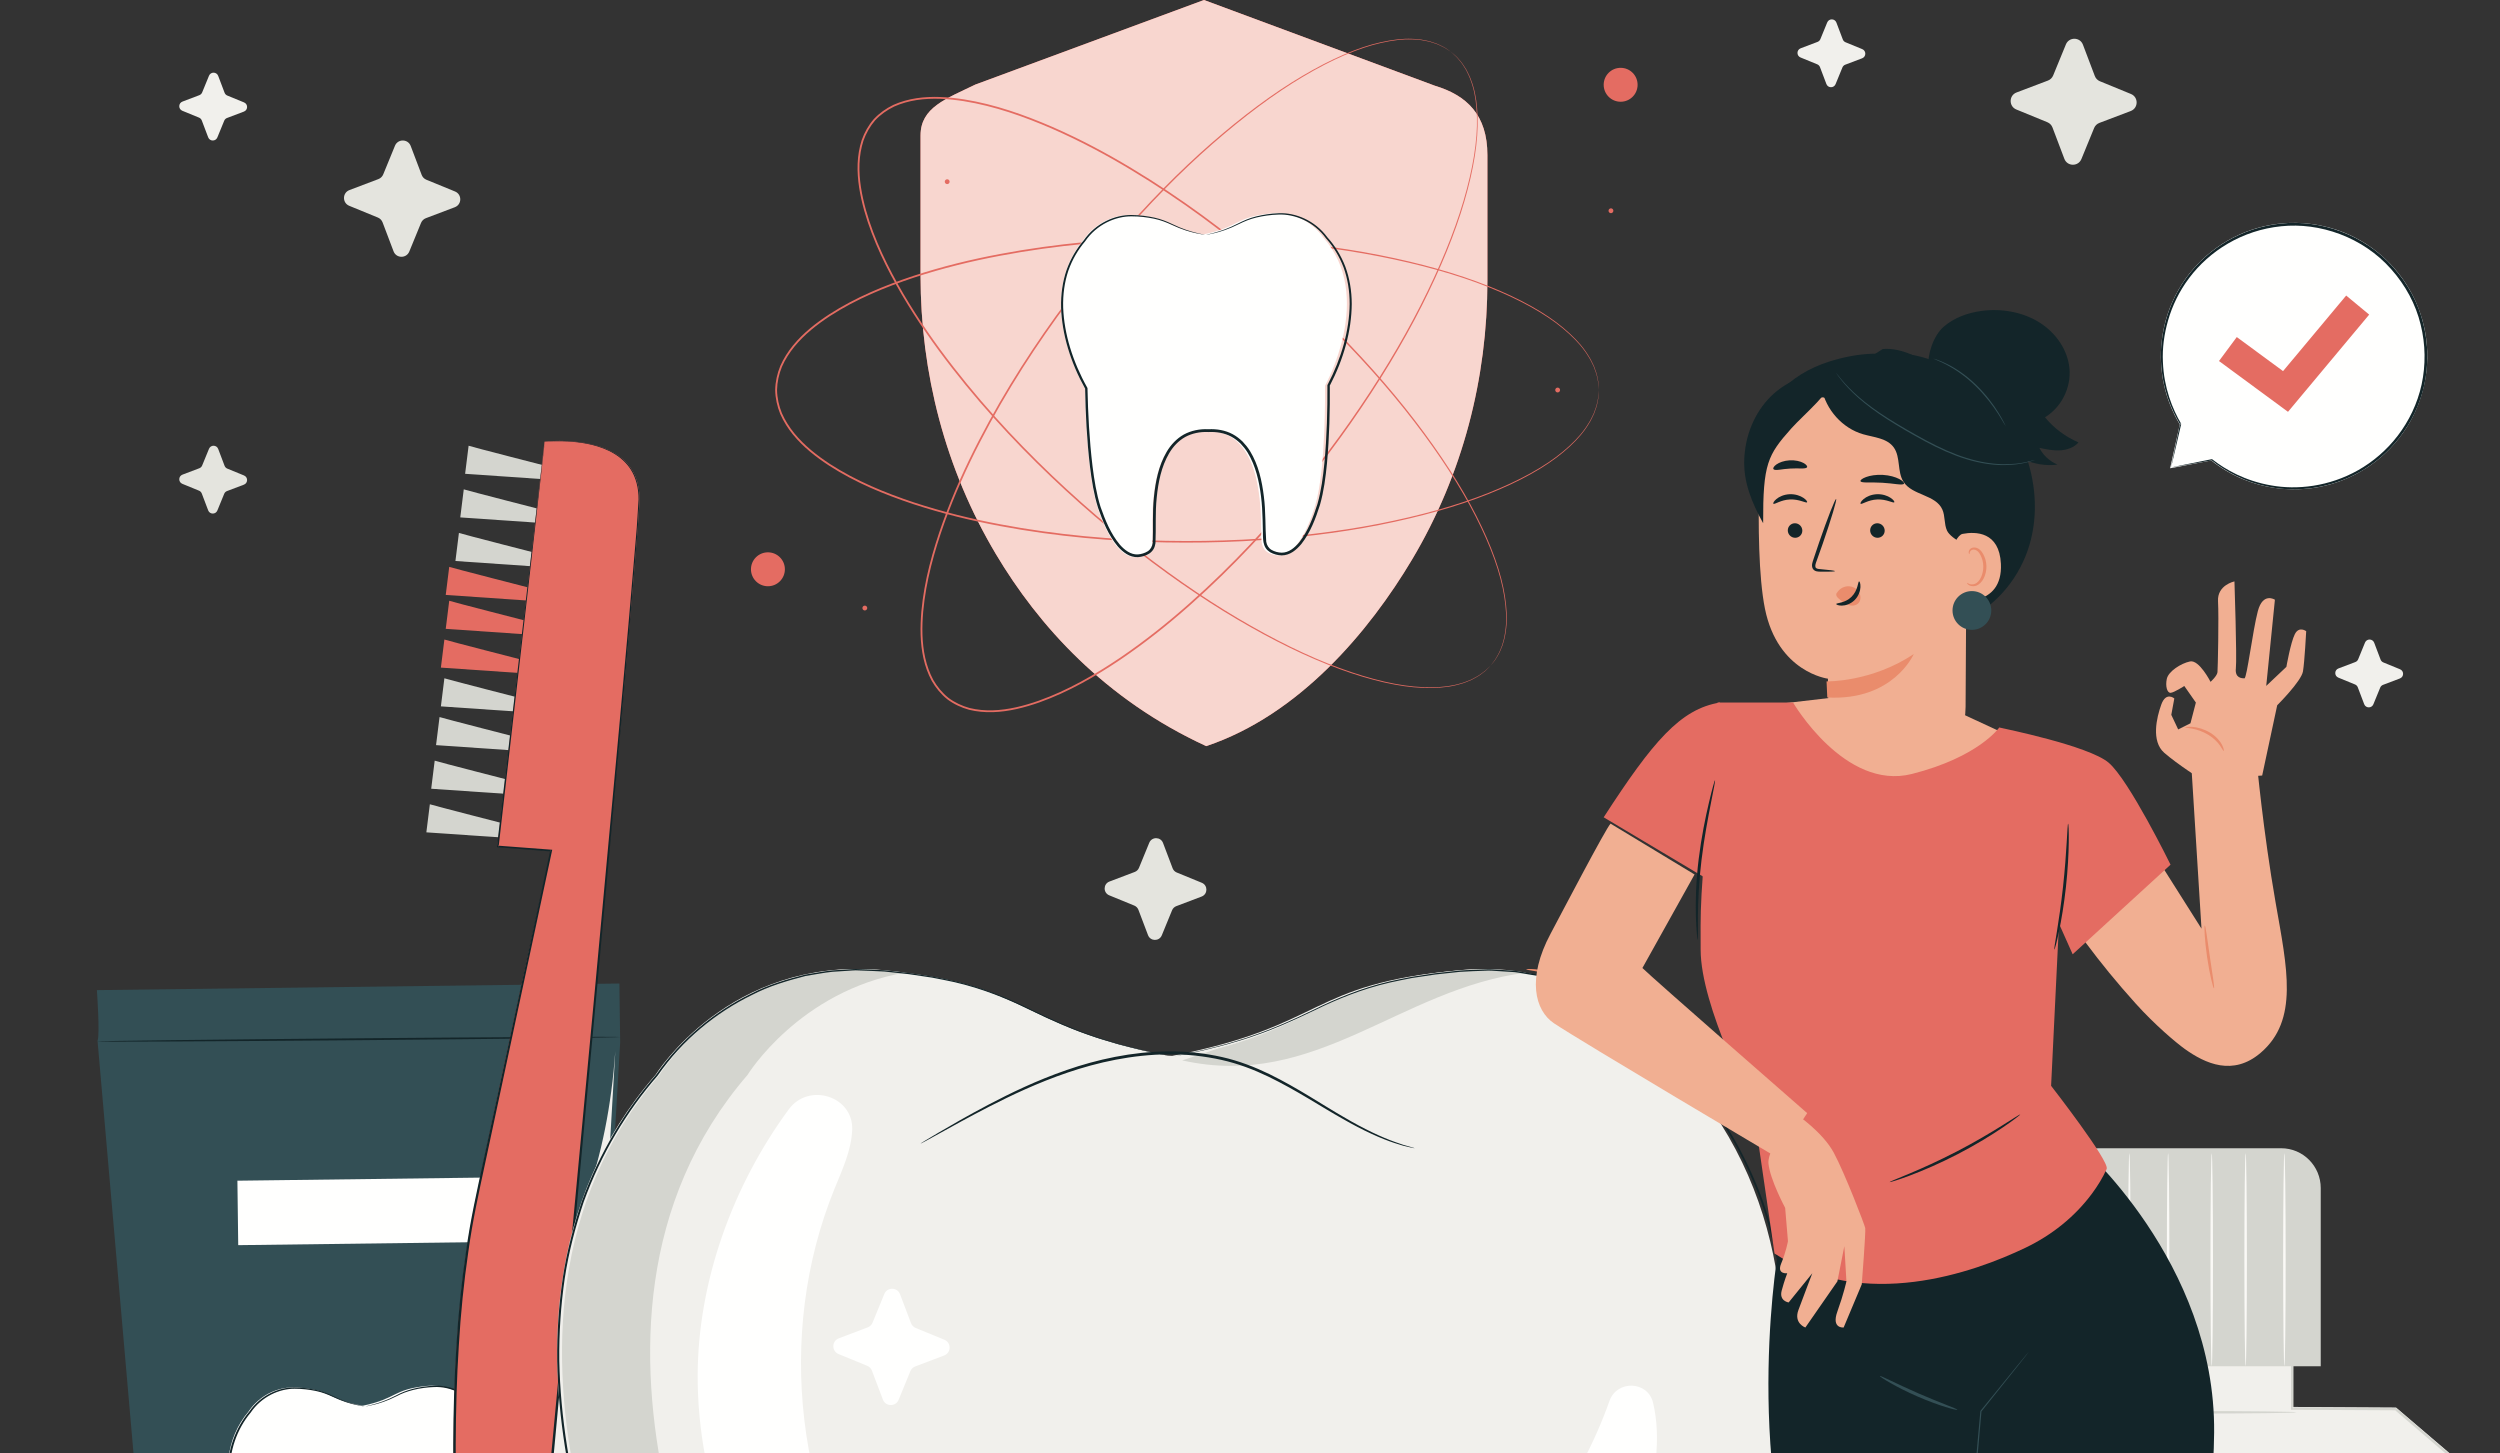 <?xml version="1.0" encoding="UTF-8"?>
<svg width="516px" height="300px" viewBox="0 0 516 300" version="1.1" xmlns="http://www.w3.org/2000/svg" xmlns:xlink="http://www.w3.org/1999/xlink">
    <rect x="0" y="0" width="516" height="300" fill="#333333" stroke="none"/>
    <title>Artboard Copy</title>
    <g id="Artboard-Copy" stroke="none" stroke-width="1" fill="none" fill-rule="evenodd">
        <g id="6029665">
            <path d="M88.005,37.098 L93.916,39.521 C95.382,40.122 95.354,42.208 93.873,42.77 L87.899,45.034 C87.447,45.206 87.086,45.558 86.902,46.005 L84.479,51.916 C83.878,53.382 81.792,53.354 81.23,51.873 L78.966,45.899 C78.794,45.447 78.442,45.086 77.995,44.902 L72.084,42.479 C70.618,41.878 70.646,39.792 72.127,39.23 L78.101,36.966 C78.553,36.794 78.914,36.443 79.098,35.995 L81.521,30.084 C82.122,28.618 84.208,28.646 84.77,30.127 L87.034,36.101 C87.206,36.553 87.557,36.914 88.005,37.098" id="Fill-1" fill="#E4E4DE"></path>
            <path d="M242.879,180.086 L248.052,182.206 C249.335,182.732 249.31,184.557 248.014,185.048 L242.787,187.03 C242.391,187.18 242.075,187.487 241.915,187.88 L239.794,193.051 C239.268,194.334 237.443,194.311 236.951,193.013 L234.97,187.787 C234.82,187.391 234.512,187.075 234.121,186.914 L228.948,184.795 C227.665,184.269 227.69,182.443 228.986,181.951 L234.213,179.97 C234.609,179.821 234.925,179.512 235.085,179.121 L237.206,173.949 C237.732,172.665 239.557,172.69 240.049,173.986 L242.03,179.214 C242.18,179.61 242.488,179.925 242.879,180.086" id="Fill-2" fill="#E4E4DE"></path>
            <path d="M433.422,16.772 L439.826,19.398 C441.414,20.049 441.384,22.309 439.779,22.918 L433.308,25.37 C432.817,25.557 432.427,25.937 432.227,26.422 L429.603,32.826 C428.951,34.414 426.691,34.384 426.082,32.779 L423.63,26.308 C423.444,25.817 423.063,25.426 422.578,25.228 L416.175,22.602 C414.586,21.951 414.615,19.692 416.222,19.082 L422.693,16.63 C423.183,16.444 423.574,16.063 423.772,15.578 L426.398,9.174 C427.049,7.586 429.308,7.616 429.918,9.221 L432.371,15.692 C432.556,16.183 432.937,16.574 433.422,16.772" id="Fill-3" fill="#E4E4DE"></path>
            <path d="M380.919,8.724 L384.367,10.138 C385.223,10.488 385.207,11.705 384.343,12.033 L380.857,13.354 C380.594,13.453 380.383,13.659 380.276,13.92 L378.863,17.367 C378.512,18.223 377.295,18.207 376.967,17.343 L375.646,13.857 C375.547,13.594 375.341,13.384 375.081,13.276 L371.633,11.863 C370.777,11.512 370.793,10.296 371.657,9.968 L375.143,8.646 C375.406,8.547 375.616,8.341 375.724,8.081 L377.137,4.633 C377.488,3.777 378.705,3.793 379.033,4.657 L380.354,8.143 C380.453,8.406 380.659,8.617 380.919,8.724" id="Fill-4" fill="#F1F0EC"></path>
            <path d="M491.92,136.724 L495.368,138.137 C496.223,138.488 496.206,139.704 495.342,140.033 L491.858,141.354 C491.593,141.453 491.384,141.659 491.276,141.919 L489.863,145.367 C489.512,146.223 488.296,146.207 487.968,145.343 L486.646,141.857 C486.546,141.594 486.342,141.383 486.081,141.276 L482.632,139.862 C481.777,139.512 481.793,138.295 482.657,137.967 L486.142,136.646 C486.406,136.547 486.617,136.341 486.724,136.08 L488.137,132.633 C488.487,131.777 489.705,131.793 490.033,132.657 L491.353,136.143 C491.453,136.406 491.659,136.616 491.92,136.724" id="Fill-5" fill="#F1F0EC"></path>
            <path d="M46.919,96.724 L50.367,98.137 C51.223,98.488 51.207,99.705 50.343,100.033 L46.858,101.353 C46.594,101.453 46.384,101.658 46.276,101.919 L44.863,105.367 C44.512,106.223 43.296,106.207 42.968,105.343 L41.647,101.858 C41.547,101.594 41.342,101.384 41.081,101.276 L37.633,99.863 C36.777,99.512 36.793,98.296 37.657,97.968 L41.142,96.647 C41.406,96.547 41.617,96.342 41.724,96.08 L43.137,92.633 C43.488,91.777 44.705,91.793 45.033,92.658 L46.353,96.142 C46.453,96.406 46.658,96.617 46.919,96.724" id="Fill-6" fill="#E4E4DE"></path>
            <path d="M46.919,19.724 L50.368,21.137 C51.223,21.488 51.207,22.705 50.342,23.033 L46.857,24.353 C46.594,24.453 46.384,24.658 46.276,24.919 L44.863,28.367 C44.512,29.223 43.295,29.207 42.968,28.343 L41.647,24.858 C41.546,24.594 41.342,24.384 41.08,24.276 L37.632,22.863 C36.777,22.512 36.794,21.296 37.658,20.968 L41.142,19.647 C41.406,19.547 41.617,19.342 41.724,19.081 L43.137,15.633 C43.487,14.777 44.705,14.793 45.033,15.657 L46.354,19.142 C46.453,19.406 46.659,19.617 46.919,19.724" id="Fill-7" fill="#F1F0EC"></path>
            <polyline id="Fill-8" fill="#F1F0EC" points="506.24 440.744 506.24 347.055 510.423 340.064 510.423 304.057 494.543 290.513 473.125 290.391 473.125 267 430.875 267 430.875 290.391 409.455 290.513 393.577 304.057 393.577 340.064 397.76 347.055 397.76 440.744 388 447.387 388 486.89 401.071 500 502.928 500 516 486.89 516 447.387 506.24 440.744"></polyline>
            <path d="M506.12,441.372 C506.12,441.372 506.974,441.929 508.614,443.035 C510.256,444.147 512.689,445.796 515.89,447.965 L515.922,447.987 L515.922,448.028 C515.939,456.643 515.966,470.111 516,487.609 L516,487.673 L515.955,487.718 C511.994,491.724 507.614,496.149 502.944,500.87 L502.892,500.922 L502.819,500.922 C475.566,500.943 441.025,500.969 401.304,501 L401.2,501 L401.126,500.925 C397.079,496.848 392.627,492.364 388.091,487.795 L388.015,487.718 L388.015,487.609 C388.01,475.066 388.006,461.749 388,448.028 L388,447.881 L388.121,447.798 C391.14,445.731 394.479,443.445 397.846,441.14 L397.725,441.372 C397.72,412.078 397.716,380.364 397.712,347.497 L397.753,347.648 C396.436,345.437 395.012,343.043 393.584,340.643 L393.542,340.573 L393.542,340.491 C393.542,339.858 393.542,339.169 393.542,338.482 C393.542,326.983 393.543,315.614 393.543,304.412 L393.543,304.276 L393.646,304.189 C398.974,299.621 404.251,295.096 409.473,290.62 L409.553,290.55 L409.659,290.549 C416.863,290.51 423.978,290.47 431.006,290.431 L430.722,290.719 C430.724,282.79 430.725,274.975 430.728,267.282 L430.728,267 L431.007,267 C445.528,267.005 459.573,267.009 473.116,267.014 L473.382,267.014 L473.382,267.282 C473.379,275.31 473.376,283.107 473.372,290.719 L473.117,290.46 C480.421,290.505 487.535,290.55 494.465,290.593 L494.555,290.593 L494.622,290.652 C500.064,295.324 505.331,299.846 510.44,304.233 L510.522,304.303 L510.522,304.412 C510.513,317.358 510.504,329.33 510.496,340.491 L510.496,340.549 L510.466,340.599 C508.957,343.129 507.612,345.385 506.291,347.6 L506.32,347.497 C506.278,376.726 506.245,400.179 506.222,416.335 C506.2,424.413 506.183,430.664 506.171,434.906 C506.159,437.021 506.151,438.632 506.146,439.725 C506.137,440.811 506.12,441.372 506.12,441.372 C506.12,441.372 506.103,440.829 506.094,439.752 C506.089,438.663 506.081,437.06 506.069,434.957 C506.057,430.72 506.04,424.479 506.018,416.412 C505.995,400.238 505.962,376.759 505.92,347.497 L505.92,347.441 L505.949,347.393 C507.266,345.175 508.607,342.918 510.112,340.385 L510.083,340.491 C510.074,329.33 510.066,317.358 510.056,304.412 L510.138,304.591 C505.023,300.211 499.751,295.696 494.304,291.03 L494.461,291.089 C487.532,291.053 480.418,291.016 473.115,290.977 L472.859,290.976 L472.859,290.719 C472.855,283.107 472.852,275.31 472.849,267.282 L473.116,267.552 C459.573,267.555 445.528,267.56 431.007,267.565 L431.287,267.282 C431.289,274.975 431.292,282.79 431.293,290.719 L431.293,291.005 L431.009,291.007 C423.981,291.048 416.865,291.09 409.662,291.133 L409.848,291.064 C404.627,295.541 399.35,300.067 394.023,304.635 L394.125,304.412 C394.126,315.614 394.126,326.983 394.128,338.482 C394.128,339.169 394.128,339.858 394.128,340.491 L394.086,340.339 C395.514,342.74 396.937,345.133 398.254,347.344 L398.296,347.415 L398.296,347.497 C398.291,380.364 398.287,412.078 398.282,441.372 L398.282,441.521 L398.16,441.605 C394.792,443.908 391.45,446.193 388.43,448.257 L388.552,448.028 C388.546,461.749 388.542,475.066 388.537,487.609 L388.461,487.424 C392.992,491.996 397.44,496.485 401.482,500.565 L401.304,500.49 C441.025,500.521 475.566,500.547 502.819,500.567 L502.696,500.619 C507.377,495.91 511.767,491.496 515.739,487.501 L515.694,487.609 C515.729,470.111 515.755,456.643 515.772,448.028 L515.805,448.09 C512.614,445.886 510.188,444.21 508.551,443.08 C506.928,441.953 506.12,441.372 506.12,441.372" id="Fill-9" fill="#D4D5CF"></path>
            <path d="M474,291.5 C474,291.644 464.15,291.76 452.001,291.76 C439.848,291.76 430,291.644 430,291.5 C430,291.356 439.848,291.24 452.001,291.24 C464.15,291.24 474,291.356 474,291.5" id="Fill-13" fill="#D4D5CF"></path>
            <path d="M479,282 L425,282 L425,245.218 C425,240.679 428.651,237 433.155,237 L470.845,237 C475.349,237 479,240.679 479,245.218 L479,282" id="Fill-18" fill="#D4D5CF"></path>
            <path d="M432.5,282 C432.356,282 432.24,272.149 432.24,260.001 C432.24,247.848 432.356,238 432.5,238 C432.644,238 432.76,247.848 432.76,260.001 C432.76,272.149 432.644,282 432.5,282" id="Fill-19" fill="#FAF9F6"></path>
            <path d="M439.5,282 C439.356,282 439.24,272.149 439.24,260.001 C439.24,247.848 439.356,238 439.5,238 C439.644,238 439.76,247.848 439.76,260.001 C439.76,272.149 439.644,282 439.5,282" id="Fill-20" fill="#FAF9F6"></path>
            <path d="M447.5,282 C447.356,282 447.24,272.149 447.24,260.001 C447.24,247.848 447.356,238 447.5,238 C447.644,238 447.76,247.848 447.76,260.001 C447.76,272.149 447.644,282 447.5,282" id="Fill-21" fill="#FAF9F6"></path>
            <path d="M456.5,282 C456.356,282 456.24,272.149 456.24,260.001 C456.24,247.848 456.356,238 456.5,238 C456.644,238 456.76,247.848 456.76,260.001 C456.76,272.149 456.644,282 456.5,282" id="Fill-22" fill="#FAF9F6"></path>
            <path d="M463.5,282 C463.356,282 463.24,272.149 463.24,260.001 C463.24,247.848 463.356,238 463.5,238 C463.644,238 463.76,247.848 463.76,260.001 C463.76,272.149 463.644,282 463.5,282" id="Fill-23" fill="#FAF9F6"></path>
            <path d="M471.5,282 C471.356,282 471.24,272.149 471.24,260.001 C471.24,247.848 471.356,238 471.5,238 C471.644,238 471.76,247.848 471.76,260.001 C471.76,272.149 471.644,282 471.5,282" id="Fill-24" fill="#FAF9F6"></path>
            <path d="M20.133,214.818 C20.662,213.556 20,204.363 20,204.363 L127.846,203 L128,215.128 L113.698,462.092 L41.773,463 L20.133,214.818" id="Fill-26" fill="#334F55"></path>
            <path d="M20,214.959 C19.998,214.849 44.175,214.555 73.994,214.301 C103.823,214.048 127.999,213.932 128,214.041 C128.002,214.151 103.831,214.445 74.002,214.698 C44.183,214.951 20.002,215.068 20,214.959" id="Fill-29" fill="#132529"></path>
            <path d="M41.233,463 L112.757,462.093 L127,217 C125.383,239.574 118.969,256.908 107.038,274.226 C95.108,291.543 79.909,306.392 67.818,323.597 C40.091,363.048 35.341,412.045 41.233,463" id="Fill-30" fill="#F1F0EC"></path>
            <path d="M74.924,290.129 C81.995,288.66 81.018,286.786 87.97,286.066 C94.921,285.347 98.346,290.71 98.346,290.71 C108.599,302.168 98.713,319.607 98.713,319.607 C98.713,319.607 98.959,335.837 96.782,342.971 C94.759,349.605 91.953,353.246 88.875,352.578 C85.797,351.91 86.321,349.86 86.211,347.348 C86.1,344.835 86.65,327.857 75.412,328.47 L75.219,328.463 C63.969,328.134 64.949,345.092 64.902,347.607 C64.856,350.121 65.432,352.157 62.372,352.902 C59.312,353.649 56.414,350.079 54.223,343.499 C51.866,336.421 51.699,320.191 51.699,320.191 C51.699,320.191 41.374,303.007 51.333,291.294 C51.333,291.294 54.621,285.847 61.589,286.39 C68.557,286.933 67.627,288.832 74.732,290.121" id="Fill-37" fill="#FFFFFE"></path>
            <path d="M75.233,290.293 C75.233,290.293 74.634,290.227 73.502,289.979 C72.374,289.737 70.701,289.269 68.692,288.307 C67.688,287.836 66.542,287.382 65.218,287.102 C63.9,286.835 62.415,286.636 60.837,286.639 C57.7,286.609 53.993,288.236 51.733,291.57 L51.722,291.587 L51.716,291.594 C49.013,294.824 47.189,299.505 47.455,304.67 C47.598,309.814 49.296,315.326 52.163,320.499 L52.197,320.56 L52.198,320.623 C52.3,325.534 52.554,330.705 53.189,336.037 C53.527,338.697 53.937,341.419 54.765,344.053 C55.671,346.662 56.742,349.347 58.556,351.523 C59.466,352.556 60.676,353.504 62.055,353.427 C62.71,353.383 63.438,353.163 63.992,352.805 C64.556,352.438 64.873,351.842 64.96,351.145 C65.085,348.273 64.875,345.173 65.198,342.128 C65.502,339.087 66.096,335.941 67.706,333.159 C68.508,331.779 69.643,330.544 71.077,329.729 C72.521,328.941 74.195,328.611 75.828,328.679 L75.933,328.684 L75.904,328.684 C77.532,328.602 79.216,328.883 80.663,329.666 C81.388,330.055 82.029,330.568 82.614,331.13 C83.17,331.718 83.675,332.35 84.09,333.033 C85.745,335.783 86.414,338.907 86.788,341.939 C87.184,344.97 87.039,348.077 87.255,350.933 C87.372,351.62 87.718,352.197 88.299,352.539 C88.878,352.867 89.604,353.07 90.26,353.081 C91.638,353.098 92.812,352.115 93.691,351.054 C95.432,348.824 96.436,346.119 97.269,343.49 C98.023,340.839 98.363,338.11 98.631,335.448 C99.129,330.109 99.251,324.942 99.227,320.04 L99.227,319.976 L99.26,319.914 C102,314.66 103.553,309.109 103.563,303.966 C103.696,298.8 101.758,294.173 98.971,291.007 L98.965,291.001 L98.954,290.984 C96.597,287.688 92.828,286.166 89.69,286.286 C86.507,286.391 83.833,287.118 81.886,288.165 C79.906,289.174 78.253,289.677 77.138,289.947 C76.02,290.221 75.428,290.301 75.428,290.301 C75.428,290.301 75.569,290.253 75.853,290.18 C76.135,290.103 76.563,290.016 77.113,289.852 C78.22,289.552 79.842,289.026 81.801,287.994 C83.749,286.914 86.461,286.14 89.684,286.009 C92.903,285.866 96.783,287.376 99.255,290.793 L99.238,290.771 C102.101,293.975 104.109,298.713 103.995,303.966 C104.002,309.208 102.463,314.798 99.69,320.157 L99.722,320.033 C99.761,324.956 99.652,330.126 99.165,335.498 C98.899,338.18 98.568,340.922 97.797,343.649 C96.953,346.317 95.957,349.057 94.13,351.409 C93.652,351.977 93.118,352.516 92.479,352.946 C91.839,353.369 91.062,353.652 90.261,353.65 C89.453,353.628 88.711,353.421 88.001,353.028 C87.66,352.807 87.338,352.531 87.113,352.174 C86.894,351.819 86.764,351.426 86.687,351.037 C86.45,347.978 86.604,345.031 86.207,342.007 C85.84,339.022 85.169,335.962 83.588,333.341 C83.192,332.69 82.715,332.096 82.194,331.543 C81.647,331.02 81.052,330.542 80.382,330.183 C79.043,329.46 77.482,329.196 75.936,329.272 L75.921,329.273 L75.908,329.272 L75.806,329.268 C74.254,329.204 72.702,329.517 71.367,330.243 C70.042,330.995 68.979,332.142 68.213,333.457 C66.675,336.106 66.078,339.189 65.779,342.184 C65.457,345.216 65.671,348.168 65.53,351.229 C65.468,351.618 65.368,352.018 65.16,352.382 C64.949,352.743 64.653,353.051 64.313,353.28 C63.62,353.715 62.884,353.934 62.079,353.997 C61.278,354.032 60.481,353.786 59.831,353.376 C59.176,352.969 58.619,352.451 58.128,351.891 C56.223,349.594 55.159,346.874 54.24,344.227 C53.395,341.517 52.992,338.779 52.658,336.102 C52.031,330.736 51.79,325.561 51.703,320.628 L51.738,320.752 C48.836,315.475 47.152,309.925 47.022,304.681 C46.772,299.429 48.664,294.635 51.443,291.362 L51.427,291.386 C53.797,287.927 57.616,286.31 60.834,286.361 C62.456,286.372 63.926,286.586 65.269,286.872 C66.609,287.169 67.776,287.649 68.774,288.133 C70.764,289.119 72.404,289.609 73.526,289.884 C74.083,290.034 74.516,290.111 74.802,290.183 C75.089,290.248 75.233,290.293 75.233,290.293" id="Fill-38" fill="#132529"></path>
            <polyline id="Fill-41" fill="#FFFFFE" points="104 256.304 49.169 257 49 243.696 103.833 243 104 256.304"></polyline>
            <path d="M92.721,117 C93.025,117.149 110,121.506 110,121.506 L109.542,124 L92,122.793 L92.721,117" id="Fill-42" fill="#E46C62"></path>
            <path d="M92.721,124 C93.024,124.149 110,128.506 110,128.506 L109.542,131 L92,129.793 L92.721,124" id="Fill-43" fill="#E46C62"></path>
            <path d="M91.721,132 C92.024,132.148 109,136.507 109,136.507 L108.542,139 L91,137.794 L91.721,132" id="Fill-44" fill="#E46C62"></path>
            <path d="M91.721,140 C92.025,140.148 109,144.507 109,144.507 L108.542,147 L91,145.794 L91.721,140" id="Fill-45" fill="#D4D5CF"></path>
            <path d="M90.721,148 C91.024,148.148 108,152.507 108,152.507 L107.542,155 L90,153.794 L90.721,148" id="Fill-46" fill="#D4D5CF"></path>
            <path d="M89.721,157 C90.024,157.149 107,161.506 107,161.506 L106.542,164 L89,162.795 L89.721,157" id="Fill-47" fill="#D4D5CF"></path>
            <path d="M96.722,92 C97.025,92.149 114,96.506 114,96.506 L113.542,99 L96,97.793 L96.722,92" id="Fill-48" fill="#D4D5CF"></path>
            <path d="M95.721,101 C96.025,101.149 113,105.506 113,105.506 L112.542,108 L95,106.793 L95.721,101" id="Fill-49" fill="#D4D5CF"></path>
            <path d="M94.721,110 C95.024,110.149 112,114.506 112,114.506 L111.542,117 L94,115.793 L94.721,110" id="Fill-50" fill="#D4D5CF"></path>
            <path d="M88.721,166 C89.024,166.149 106,170.506 106,170.506 L105.543,173 L88,171.795 L88.721,166" id="Fill-51" fill="#D4D5CF"></path>
            <path d="M112.384,91.158 C112.384,91.158 132.019,88.721 132,102.988 C131.984,115.033 100.29,441.539 96.094,494.217 C95.729,498.801 91.725,502.246 87.08,501.986 C82.803,501.748 79.364,498.434 79.032,494.213 C78.153,483.039 95.506,376.822 95.008,353.443 C94.303,320.322 91,282.042 98.122,247.861 C105.749,211.26 113.729,175.589 113.729,175.589 L102.648,174.748 L112.384,91.158" id="Fill-52" fill="#E46C62"></path>
            <path d="M112.42,91.191 C112.42,91.191 112.376,91.678 112.274,92.62 C112.169,93.567 112.014,94.967 111.809,96.81 C111.391,100.507 110.771,105.976 109.966,113.104 C108.338,127.35 105.953,148.218 102.923,174.735 L102.763,174.542 C106.126,174.796 109.896,175.081 113.771,175.373 L113.981,175.389 L113.936,175.596 C109.891,194.504 105.27,216.106 100.167,239.956 C98.894,245.92 97.525,252.009 96.67,258.323 C95.745,264.624 95.087,271.102 94.701,277.727 C93.851,290.976 93.961,304.785 94.356,319.033 C94.594,326.158 94.835,333.399 95.079,340.748 C95.186,344.424 95.293,348.127 95.401,351.855 C95.468,355.589 95.322,359.366 95.028,363.135 C94.485,370.687 93.648,378.308 92.759,386.014 C91.859,393.721 90.882,401.51 89.858,409.38 C87.764,425.115 85.624,441.191 83.445,457.553 C82.374,465.735 81.29,473.989 80.395,482.325 C80.159,484.408 79.951,486.497 79.803,488.592 C79.733,489.637 79.595,490.691 79.616,491.729 C79.636,492.763 79.496,493.833 79.719,494.825 C80.102,496.83 81.288,498.668 82.961,499.864 C84.625,501.07 86.765,501.617 88.816,501.341 C90.597,501.103 92.313,500.3 93.569,499.016 C94.836,497.754 95.687,496.077 95.893,494.304 C96.208,490.633 96.521,486.973 96.834,483.326 C97.481,476.023 98.122,468.769 98.759,461.567 C100.08,447.169 101.38,432.983 102.658,419.042 C105.262,391.167 107.773,364.278 110.166,338.664 C114.975,287.441 119.305,241.312 122.943,202.573 C126.548,163.831 129.474,132.481 131.269,110.799 C131.522,108.089 131.625,105.53 131.796,103.127 C131.829,100.732 131.247,98.48 130.084,96.747 C128.918,95.012 127.299,93.853 125.72,93.075 C124.124,92.317 122.566,91.875 121.159,91.598 C118.331,91.061 116.118,91.058 114.648,91.077 C113.173,91.108 112.42,91.191 112.42,91.191 C112.42,91.191 113.169,91.069 114.647,91.017 C116.12,90.978 118.337,90.961 121.181,91.481 C122.597,91.751 124.168,92.185 125.785,92.943 C127.383,93.719 129.034,94.886 130.231,96.65 C131.424,98.41 132.024,100.705 131.999,103.127 C131.838,105.535 131.742,108.109 131.498,110.817 C129.774,132.509 126.911,163.864 123.359,202.61 C119.758,241.354 115.471,287.486 110.709,338.715 C108.327,364.329 105.828,391.218 103.236,419.095 C101.96,433.035 100.663,447.221 99.346,461.619 C98.709,468.821 98.068,476.074 97.424,483.376 C97.11,487.032 96.795,490.699 96.479,494.379 C96.259,496.278 95.346,498.08 93.988,499.432 C92.64,500.806 90.802,501.67 88.891,501.925 C86.693,502.219 84.399,501.635 82.616,500.34 C80.822,499.059 79.55,497.088 79.138,494.937 C78.901,493.851 79.046,492.789 79.025,491.72 C79.005,490.646 79.143,489.603 79.213,488.549 C79.362,486.443 79.57,484.349 79.808,482.264 C80.703,473.916 81.788,465.661 82.864,457.478 C85.046,441.116 87.189,425.04 89.287,409.308 C90.314,401.439 91.293,393.652 92.194,385.95 C93.087,378.248 93.927,370.63 94.472,363.097 C94.768,359.328 94.914,355.593 94.85,351.868 C94.744,348.142 94.638,344.441 94.535,340.767 C94.294,333.416 94.058,326.174 93.826,319.048 C93.439,304.792 93.339,290.967 94.203,277.696 C94.595,271.061 95.261,264.568 96.195,258.253 C97.059,251.924 98.437,245.82 99.716,239.862 C104.852,216.019 109.504,194.421 113.576,175.517 L113.742,175.738 C109.869,175.439 106.099,175.147 102.737,174.887 L102.556,174.874 L102.576,174.695 C105.69,148.149 108.141,127.259 109.813,112.998 C110.656,105.888 111.301,100.432 111.737,96.746 C111.959,94.916 112.126,93.526 112.24,92.586 C112.353,91.655 112.42,91.191 112.42,91.191" id="Fill-53" fill="#132529"></path>
            <path d="M241.934,217.933 C273.958,211.687 269.651,203.141 301.096,200.28 C332.541,197.419 347.706,221.909 347.706,221.909 C393.367,274.396 347.706,352.816 347.706,352.816 C347.706,352.816 347.885,426.346 337.645,458.541 C328.125,488.469 315.241,504.805 301.371,501.603 C287.503,498.399 289.992,489.147 289.637,477.758 C289.281,466.37 292.739,389.499 241.934,391.634 L241.065,391.586 C190.261,389.451 193.719,466.322 193.364,477.711 C193.008,489.099 195.497,498.352 181.628,501.555 C167.76,504.758 154.876,488.422 145.356,458.493 C135.114,426.299 135.293,352.768 135.293,352.768 C135.293,352.768 89.634,274.348 135.293,221.862 C135.293,221.862 150.46,197.371 181.904,200.232 C213.349,203.093 209.043,211.639 241.065,217.886" id="Fill-54" fill="#F1F0EC"></path>
            <path d="M244,218.865 C271.603,225.049 288.855,204.098 315,200.751 C310.875,200.016 306.353,199.772 301.423,200.238 C273.543,202.875 274.063,210.211 251.653,216.33" id="Fill-55" fill="#D4D5CF"></path>
            <path d="M164.255,458.534 C154.113,426.334 154.289,352.792 154.289,352.792 C154.289,352.792 109.066,274.36 154.289,221.865 C154.289,221.865 164.929,204.526 186.857,200.731 C185.41,200.551 183.897,200.383 182.265,200.233 C151.12,197.371 136.1,221.865 136.1,221.865 C90.875,274.36 136.1,352.792 136.1,352.792 C136.1,352.792 135.923,426.334 146.065,458.534 C155.494,488.467 168.255,504.806 181.992,501.603 C184.497,501.018 186.458,500.231 188,499.269 C179.001,493.615 170.82,479.374 164.255,458.534" id="Fill-56" fill="#D4D5CF"></path>
            <path d="M292,236.997 C291.998,237.007 291.902,236.993 291.719,236.957 C291.502,236.91 291.234,236.851 290.904,236.779 C290.532,236.691 290.092,236.588 289.582,236.466 C289.061,236.304 288.47,236.12 287.81,235.914 C285.154,235.047 281.422,233.407 277.072,230.892 C272.69,228.444 267.706,225.086 261.775,222.208 C258.807,220.787 255.582,219.533 252.109,218.762 C248.64,217.99 244.964,217.582 241.199,217.613 C233.649,217.667 226.539,219.274 220.33,221.387 C214.105,223.506 208.726,226.085 204.275,228.355 C199.825,230.639 196.286,232.624 193.832,233.978 C192.637,234.635 191.693,235.156 191.005,235.534 C190.705,235.693 190.46,235.821 190.262,235.926 C190.094,236.012 190.005,236.05 190,236.041 C189.996,236.032 190.074,235.974 190.234,235.871 C190.424,235.752 190.66,235.606 190.948,235.426 C191.624,235.023 192.551,234.47 193.723,233.769 C196.144,232.35 199.655,230.305 204.09,227.968 C208.527,225.643 213.908,223.012 220.161,220.851 C226.4,218.695 233.567,217.056 241.195,217.002 C245.002,216.97 248.721,217.386 252.232,218.177 C255.748,218.966 259.016,220.25 262.001,221.696 C267.97,224.627 272.928,228.025 277.271,230.513 C281.582,233.069 285.262,234.756 287.882,235.688 C288.532,235.913 289.115,236.114 289.629,236.291 C290.132,236.434 290.564,236.556 290.931,236.659 C291.255,236.754 291.517,236.832 291.731,236.895 C291.911,236.952 292.002,236.987 292,236.997" id="Fill-58" fill="#132529"></path>
            <path d="M241.565,217.993 C241.565,217.993 240.904,217.868 239.61,217.602 C238.321,217.314 236.377,216.987 233.871,216.319 C232.617,215.993 231.198,215.682 229.668,215.196 C228.129,214.748 226.444,214.249 224.653,213.596 C221.046,212.359 217.002,210.581 212.525,208.411 C208.064,206.22 202.92,204.076 196.98,202.712 C195.495,202.383 193.966,202.095 192.406,201.788 C190.834,201.554 189.228,201.316 187.589,201.072 C185.942,200.894 184.26,200.713 182.546,200.527 C180.829,200.421 179.075,200.382 177.29,200.303 C176.397,200.224 175.499,200.366 174.592,200.4 C173.684,200.457 172.768,200.516 171.845,200.575 C170.006,200.756 168.161,201.154 166.27,201.444 C162.574,202.402 158.749,203.507 155.129,205.402 C147.838,208.977 140.866,214.585 135.699,222.057 L135.688,222.074 L135.682,222.08 C129.418,229.29 124.103,238.074 120.476,248.062 C118.798,253.1 117.385,258.368 116.56,263.877 C115.763,269.384 115.37,275.075 115.438,280.886 C115.684,292.509 117.609,304.557 121.057,316.621 C122.778,322.655 124.872,328.697 127.306,334.713 C129.743,340.724 132.503,346.739 135.76,352.573 L135.793,352.632 L135.794,352.697 C135.836,363.732 136.12,375.051 136.66,386.613 C137.207,398.174 137.991,409.987 139.291,421.987 C139.643,424.983 139.932,428.003 140.387,431.016 C140.803,434.034 141.205,437.07 141.766,440.093 C142.03,441.606 142.294,443.124 142.559,444.646 C142.887,446.154 143.214,447.666 143.542,449.182 L144.035,451.457 C144.212,452.214 144.443,452.956 144.644,453.708 C145.062,455.207 145.481,456.709 145.9,458.214 C147.82,464.172 149.999,470.113 152.666,475.893 C155.346,481.652 158.483,487.317 162.62,492.273 C164.698,494.728 167.052,496.999 169.8,498.707 C172.519,500.436 175.72,501.484 178.962,501.379 C180.584,501.352 182.172,500.972 183.743,500.504 C184.546,500.322 185.274,499.942 186.045,499.671 C186.79,499.347 187.5,498.939 188.197,498.528 C189.552,497.631 190.7,496.459 191.54,495.077 C192.36,493.674 192.79,492.076 193.072,490.462 C193.567,487.203 193.412,483.845 193.426,480.487 C193.461,477.128 193.496,473.759 193.531,470.379 C193.615,463.617 193.928,456.805 194.669,449.991 C195.381,443.176 196.564,436.36 198.332,429.648 C199.275,426.31 200.283,422.97 201.622,419.741 C202.228,418.101 203.013,416.534 203.738,414.938 C204.114,414.146 204.558,413.389 204.966,412.611 C205.378,411.836 205.789,411.059 206.28,410.326 L207.689,408.092 L209.261,405.963 C209.527,405.611 209.78,405.248 210.058,404.906 L210.937,403.911 C211.534,403.259 212.084,402.561 212.721,401.944 C215.219,399.422 218.087,397.274 221.192,395.509 C227.515,392.161 234.818,390.803 241.989,391.192 C242.144,391.201 242.3,391.209 242.452,391.216 L242.424,391.216 C249.579,390.948 256.893,392.275 263.143,395.761 C266.272,397.492 269.035,399.769 271.556,402.253 C273.954,404.858 276.132,407.654 277.918,410.686 C279.693,413.716 281.265,416.86 282.51,420.121 C283.824,423.356 284.842,426.689 285.753,430.032 C287.51,436.74 288.661,443.553 289.366,450.361 C290.101,457.168 290.391,463.974 290.472,470.728 C290.506,474.105 290.541,477.47 290.575,480.824 C290.58,484.177 290.447,487.53 290.965,490.782 C291.264,492.393 291.767,493.961 292.596,495.35 C293.442,496.738 294.681,497.818 296.02,498.72 C297.427,499.527 298.926,500.194 300.505,500.621 C302.072,501.102 303.669,501.422 305.288,501.43 C308.53,501.48 311.697,500.368 314.405,498.632 C317.127,496.887 319.461,494.608 321.529,492.147 C325.631,487.171 328.759,481.516 331.42,475.756 C334.073,469.978 336.246,464.045 338.148,458.092 C338.949,455.076 339.919,452.118 340.493,449.07 C340.821,447.557 341.147,446.047 341.473,444.54 C341.736,443.02 341.998,441.504 342.258,439.992 C342.821,436.974 343.213,433.941 343.632,430.929 C344.087,427.921 344.368,424.906 344.724,421.914 C346.017,409.932 346.798,398.138 347.345,386.597 C347.881,375.056 348.164,363.758 348.207,352.745 L348.207,352.679 L348.241,352.619 C351.505,346.774 354.267,340.749 356.706,334.732 C359.141,328.709 361.235,322.664 362.956,316.627 C366.401,304.559 368.321,292.517 368.562,280.903 C368.631,275.095 368.235,269.411 367.437,263.909 C366.614,258.405 365.2,253.141 363.524,248.107 C359.899,238.125 354.588,229.344 348.319,222.127 L348.312,222.119 L348.302,222.103 C345.744,218.336 342.632,215.069 339.328,212.276 C336.032,209.455 332.431,207.203 328.77,205.399 C325.131,203.513 321.298,202.399 317.586,201.466 C316.64,201.308 315.702,201.151 314.772,200.995 C313.839,200.864 312.927,200.626 311.997,200.612 C311.072,200.552 310.155,200.494 309.246,200.436 C308.338,200.387 307.437,200.281 306.544,200.357 C304.757,200.44 303,200.463 301.282,200.593 C299.567,200.778 297.885,200.96 296.237,201.138 C294.598,201.386 292.992,201.627 291.42,201.863 C289.864,202.186 288.33,202.453 286.851,202.802 C280.916,204.173 275.792,206.338 271.341,208.523 C266.875,210.687 262.842,212.452 259.248,213.677 C257.466,214.329 255.786,214.817 254.255,215.266 C252.734,215.751 251.32,216.052 250.074,216.38 C247.585,217.045 245.654,217.366 244.375,217.653 C243.091,217.917 242.436,218.04 242.436,218.04 C242.436,218.04 243.085,217.884 244.365,217.604 C245.639,217.301 247.567,216.965 250.05,216.284 C251.293,215.95 252.703,215.64 254.221,215.15 C255.748,214.693 257.423,214.198 259.2,213.541 C262.783,212.302 266.799,210.529 271.259,208.351 C275.702,206.153 280.846,203.963 286.797,202.574 C288.281,202.22 289.817,201.949 291.377,201.623 C292.953,201.381 294.561,201.136 296.203,200.884 C297.854,200.702 299.54,200.517 301.257,200.329 C302.981,200.193 304.748,200.167 306.543,200.08 C307.441,200 308.346,200.107 309.26,200.155 C310.174,200.211 311.096,200.269 312.026,200.326 C312.961,200.339 313.879,200.576 314.818,200.707 C315.753,200.862 316.697,201.018 317.649,201.176 C321.386,202.106 325.245,203.223 328.909,205.115 C332.597,206.924 336.225,209.185 339.546,212.018 C342.878,214.83 346.003,218.093 348.604,221.917 L348.587,221.894 C354.894,229.132 360.242,237.95 363.897,247.975 C365.587,253.031 367.013,258.319 367.846,263.847 C368.653,269.372 369.057,275.079 368.994,280.91 C368.762,292.568 366.847,304.65 363.402,316.754 C361.683,322.807 359.587,328.869 357.15,334.91 C354.708,340.949 351.95,346.977 348.667,352.868 L348.699,352.743 C348.665,363.77 348.389,375.07 347.859,386.621 C347.319,398.17 346.544,409.974 345.255,421.97 C344.901,424.967 344.62,427.986 344.166,431.001 C343.748,434.018 343.356,437.056 342.794,440.083 C342.532,441.599 342.271,443.119 342.009,444.643 C341.682,446.154 341.355,447.67 341.026,449.188 C340.453,452.246 339.478,455.225 338.672,458.257 C336.767,464.229 334.591,470.182 331.927,475.988 C329.254,481.776 326.112,487.469 321.963,492.507 C319.869,495 317.5,497.32 314.71,499.108 C311.936,500.888 308.653,502.05 305.281,502 C303.601,501.992 301.933,501.656 300.343,501.167 C298.73,500.731 297.181,500.047 295.716,499.204 C294.314,498.264 293.003,497.121 292.108,495.65 C291.229,494.182 290.705,492.541 290.399,490.88 C289.866,487.536 290.004,484.167 289.998,480.824 C289.962,477.471 289.927,474.109 289.892,470.735 C289.81,463.993 289.52,457.207 288.786,450.422 C288.082,443.637 286.934,436.853 285.186,430.182 C284.279,426.857 283.268,423.546 281.964,420.336 C280.728,417.1 279.17,413.985 277.413,410.988 C275.646,407.987 273.495,405.229 271.133,402.661 C268.648,400.215 265.93,397.974 262.856,396.274 C256.714,392.849 249.523,391.541 242.448,391.805 L242.434,391.805 L242.42,391.804 C242.268,391.796 242.113,391.788 241.958,391.779 C234.869,391.396 227.687,392.738 221.474,396.025 C218.424,397.761 215.603,399.872 213.14,402.356 C212.514,402.963 211.971,403.652 211.382,404.295 L210.516,405.275 C210.24,405.613 209.991,405.972 209.729,406.319 L208.175,408.422 L206.783,410.631 C206.298,411.355 205.891,412.124 205.482,412.892 C205.079,413.662 204.639,414.412 204.266,415.197 C203.548,416.778 202.769,418.331 202.167,419.959 C200.838,423.162 199.836,426.481 198.899,429.8 C197.14,436.474 195.959,443.261 195.249,450.054 C194.51,456.844 194.196,463.637 194.111,470.387 C194.075,473.765 194.039,477.132 194.003,480.488 C193.988,483.834 194.148,487.204 193.64,490.554 C193.351,492.214 192.904,493.881 192.037,495.365 C191.149,496.827 189.929,498.069 188.51,499.006 C187.785,499.435 187.046,499.858 186.276,500.193 C185.485,500.473 184.727,500.863 183.911,501.049 C182.315,501.525 180.665,501.919 178.978,501.948 C175.606,502.057 172.286,500.962 169.501,499.187 C166.683,497.435 164.293,495.123 162.188,492.635 C158.001,487.615 154.851,481.914 152.159,476.125 C149.483,470.316 147.298,464.357 145.376,458.381 C144.955,456.867 144.533,455.356 144.114,453.848 C143.912,453.093 143.679,452.345 143.502,451.586 L143.009,449.301 C142.679,447.78 142.352,446.262 142.025,444.749 C141.76,443.223 141.496,441.702 141.232,440.183 C140.67,437.152 140.268,434.112 139.853,431.088 C139.399,428.069 139.11,425.046 138.759,422.045 C137.465,410.029 136.687,398.206 136.144,386.637 C135.612,375.066 135.335,363.744 135.3,352.696 L135.334,352.82 C132.057,346.942 129.302,340.924 126.861,334.892 C124.426,328.858 122.332,322.799 120.61,316.747 C117.164,304.647 115.242,292.56 115.006,280.893 C114.944,275.059 115.344,269.346 116.151,263.815 C116.985,258.283 118.411,252.989 120.102,247.931 C123.759,237.898 129.111,229.078 135.413,221.846 L135.396,221.87 C140.633,214.317 147.639,208.712 154.987,205.117 C158.633,203.216 162.484,202.11 166.206,201.153 C168.107,200.864 169.966,200.466 171.816,200.288 C172.744,200.23 173.664,200.174 174.577,200.116 C175.49,200.085 176.393,199.944 177.291,200.025 C179.084,200.107 180.847,200.15 182.571,200.262 C184.288,200.451 185.971,200.636 187.622,200.818 C189.265,201.065 190.873,201.308 192.449,201.545 C194.012,201.857 195.546,202.149 197.034,202.482 C202.99,203.865 208.153,206.034 212.608,208.24 C217.078,210.422 221.104,212.209 224.702,213.458 C226.488,214.118 228.167,214.624 229.703,215.08 C231.229,215.572 232.645,215.89 233.896,216.223 C236.395,216.907 238.335,217.249 239.62,217.553 C240.909,217.836 241.565,217.993 241.565,217.993" id="Fill-60" fill="#132529"></path>
            <path d="M189.005,274.099 L194.916,276.521 C196.382,277.122 196.354,279.209 194.872,279.77 L188.899,282.035 C188.446,282.206 188.085,282.557 187.901,283.005 L185.479,288.916 C184.878,290.382 182.791,290.354 182.23,288.872 L179.965,282.899 C179.794,282.446 179.443,282.086 178.995,281.903 L173.084,279.479 C171.618,278.879 171.646,276.792 173.128,276.231 L179.101,273.966 C179.554,273.794 179.914,273.443 180.097,272.995 L182.521,267.084 C183.121,265.618 185.208,265.646 185.769,267.128 L188.034,273.101 C188.206,273.554 188.557,273.915 189.005,274.099" id="Fill-61" fill="#FFFFFE"></path>
            <path d="M183.114,338.068 C164.25,311.479 160.016,275.55 172.203,245.462 C173.808,241.497 175.706,237.518 175.89,233.256 L175.895,233.128 C176.108,226.233 166.925,223.363 162.808,228.963 C151.156,244.812 144.057,264.575 144,283.842 C143.935,306.619 152.774,329.313 168.317,346.278 C171.284,349.515 174.725,352.694 179.396,352.984 C182.202,353.158 185.001,351.929 186.296,349.489 C188.333,345.652 185.541,341.489 183.114,338.068" id="Fill-62" fill="#FFFFFE"></path>
            <path d="M315,200.09 C315,200.029 315.711,199.944 316.86,200.051 C318.006,200.155 319.578,200.504 321.185,201.195 C322.79,201.89 324.094,202.793 324.909,203.567 C325.739,204.334 326.051,204.967 325.993,204.997 C325.915,205.046 325.499,204.517 324.63,203.854 C323.776,203.18 322.489,202.363 320.941,201.693 C317.836,200.311 314.983,200.264 315,200.09" id="Fill-63" fill="#EA8C6C"></path>
            <path d="M341.192,289.521 C340.12,285.007 333.747,284.779 332.196,289.153 C325.977,306.683 314.455,322.337 299.438,333.351 C283.158,345.292 262.898,351.686 242.712,351.39 C238.308,351.326 236.272,356.934 239.789,359.585 L239.922,359.685 C242.181,361.36 244.78,362.544 247.528,363.157 C266.811,367.465 287.654,364.125 304.677,354.133 C320.473,344.862 332.86,329.935 339.05,312.711 C341.677,305.402 342.942,296.891 341.192,289.521" id="Fill-64" fill="#FFFFFE"></path>
            <path d="M296.155,17.694 L248.5,0 L201.309,17.456 C195.285,20.397 190,22.16 190,27.961 L190,56.853 C190,76.917 195.084,96.799 205.546,114.353 C214.348,129.124 227.979,144.333 248.964,154 C268.253,147.521 282.652,130.251 291.454,115.48 C301.916,97.927 307,78.045 307,57.98 L307,31.999 C307,23.725 302.759,19.684 296.155,17.694" id="Fill-65" fill="#E46C62"></path>
            <path d="M248.964,154 C227.979,144.333 214.348,129.124 205.546,114.353 C195.084,96.799 190,76.917 190,56.853 L190,27.961 C190,22.16 195.285,20.397 201.309,17.456 L248.5,0 L296.155,17.694 C302.759,19.684 307,23.725 307,31.999 L307,57.98 C307,78.045 301.916,97.927 291.454,115.48 C282.652,130.251 268.253,147.521 248.964,154" id="Fill-66" fill="#F8D6CF"></path>
            <path d="M307.647,137.406 C307.647,137.406 307.843,137.133 308.24,136.614 C308.34,136.483 308.452,136.338 308.574,136.176 C308.688,136.009 308.789,135.809 308.911,135.601 C309.152,135.182 309.451,134.705 309.666,134.102 C309.783,133.807 309.924,133.499 310.043,133.166 C310.137,132.823 310.238,132.463 310.343,132.084 C310.465,131.71 310.529,131.304 310.593,130.88 C310.649,130.455 310.766,130.02 310.779,129.554 C310.98,127.703 310.856,125.543 310.484,123.159 C309.74,118.375 307.699,112.743 304.572,106.62 C301.451,100.485 297.155,93.885 291.875,87.006 C286.594,80.125 280.243,73.017 272.943,65.881 C265.635,58.753 257.361,51.591 248.087,44.805 C243.448,41.418 238.554,38.133 233.394,35.037 C228.24,31.936 222.806,29.044 217.074,26.537 C211.342,24.062 205.294,21.905 198.915,20.882 C195.737,20.396 192.456,20.161 189.232,20.646 C187.623,20.892 186.042,21.327 184.554,21.992 C183.09,22.702 181.741,23.648 180.628,24.844 C179.558,26.079 178.76,27.514 178.215,29.041 C177.721,30.587 177.458,32.195 177.397,33.812 C177.274,37.051 177.885,40.262 178.732,43.345 C180.479,49.526 183.324,55.251 186.453,60.628 C189.613,66 193.123,71.037 196.813,75.771 C200.496,80.511 204.34,84.969 208.255,89.164 C216.1,97.544 224.204,104.896 232.165,111.297 C240.135,117.69 247.966,123.149 255.448,127.578 C262.93,132.005 270.019,135.495 276.51,137.877 C282.989,140.264 288.854,141.639 293.722,141.828 C296.149,141.924 298.323,141.8 300.151,141.391 C300.615,141.325 301.037,141.16 301.456,141.057 C301.873,140.945 302.271,140.836 302.632,140.672 C302.997,140.526 303.347,140.386 303.679,140.253 C303.999,140.098 304.29,139.924 304.573,139.775 C305.15,139.495 305.592,139.144 305.986,138.86 C306.18,138.715 306.367,138.592 306.522,138.461 C306.67,138.322 306.803,138.196 306.921,138.082 C307.396,137.631 307.647,137.406 307.647,137.406 C307.647,137.406 307.415,137.649 306.948,138.11 C306.831,138.226 306.699,138.356 306.554,138.499 C306.401,138.632 306.214,138.758 306.021,138.905 C305.63,139.197 305.189,139.554 304.611,139.842 C304.329,139.994 304.037,140.172 303.715,140.331 C303.383,140.467 303.032,140.61 302.666,140.761 C302.304,140.928 301.904,141.042 301.486,141.157 C301.066,141.264 300.641,141.432 300.175,141.501 C298.339,141.924 296.154,142.061 293.716,141.976 C288.825,141.808 282.937,140.45 276.435,138.076 C269.922,135.708 262.812,132.228 255.31,127.809 C247.806,123.387 239.955,117.934 231.966,111.543 C223.985,105.143 215.862,97.79 207.998,89.401 C204.072,85.203 200.218,80.741 196.524,75.993 C192.824,71.251 189.302,66.204 186.129,60.815 C182.989,55.421 180.128,49.676 178.366,43.445 C177.51,40.338 176.892,37.094 177.016,33.798 C177.078,32.152 177.345,30.507 177.852,28.919 C178.412,27.35 179.235,25.867 180.343,24.592 C181.494,23.354 182.886,22.377 184.392,21.647 C185.921,20.966 187.537,20.522 189.175,20.27 C192.457,19.778 195.769,20.018 198.975,20.509 C205.404,21.541 211.473,23.712 217.224,26.196 C222.973,28.714 228.42,31.616 233.583,34.728 C238.751,37.832 243.652,41.127 248.296,44.523 C257.579,51.329 265.856,58.508 273.165,65.656 C280.466,72.812 286.814,79.94 292.09,86.842 C297.365,93.744 301.653,100.365 304.763,106.524 C307.878,112.669 309.906,118.328 310.631,123.136 C310.994,125.532 311.106,127.705 310.892,129.565 C310.876,130.032 310.756,130.472 310.697,130.898 C310.628,131.325 310.56,131.732 310.436,132.108 C310.327,132.488 310.222,132.849 310.125,133.193 C310.001,133.529 309.857,133.836 309.737,134.133 C309.516,134.735 309.208,135.212 308.961,135.631 C308.835,135.838 308.731,136.037 308.615,136.204 C308.488,136.364 308.374,136.508 308.272,136.636 C307.863,137.15 307.647,137.406 307.647,137.406" id="Fill-67" fill="#E46C62"></path>
            <path d="M330,80.5 C330,80.5 329.964,80.16 329.912,79.5 C329.899,79.334 329.885,79.15 329.869,78.946 C329.841,78.742 329.783,78.524 329.736,78.283 C329.634,77.804 329.538,77.241 329.296,76.642 C329.185,76.339 329.084,76.012 328.95,75.679 C328.792,75.355 328.626,75.015 328.452,74.659 C328.292,74.293 328.069,73.942 327.833,73.578 C327.591,73.218 327.387,72.81 327.086,72.449 C325.999,70.911 324.465,69.358 322.597,67.801 C318.849,64.678 313.569,61.78 307.156,59.241 C300.738,56.688 293.136,54.572 284.617,52.905 C276.094,51.238 266.626,50.116 256.432,49.61 C246.238,49.116 235.303,49.245 223.875,50.328 C218.163,50.877 212.329,51.673 206.426,52.792 C200.523,53.902 194.549,55.36 188.614,57.308 C182.698,59.281 176.761,61.706 171.334,65.214 C168.645,66.979 166.049,69.002 163.975,71.535 C162.943,72.801 162.059,74.192 161.395,75.695 C160.78,77.216 160.41,78.837 160.381,80.491 C160.409,82.145 160.774,83.767 161.388,85.29 C162.054,86.792 162.932,88.188 163.966,89.453 C166.038,91.989 168.635,94.012 171.324,95.779 C176.751,99.29 182.69,101.716 188.607,103.69 C194.545,105.639 200.518,107.097 206.423,108.207 C212.327,109.326 218.162,110.122 223.875,110.671 C235.305,111.755 246.24,111.884 256.435,111.39 C266.63,110.883 276.098,109.761 284.622,108.094 C293.141,106.426 300.743,104.311 307.159,101.757 C313.573,99.218 318.852,96.32 322.598,93.196 C324.466,91.641 326,90.086 327.086,88.55 C327.388,88.188 327.591,87.78 327.834,87.421 C328.069,87.056 328.292,86.705 328.452,86.34 C328.626,85.984 328.792,85.644 328.95,85.32 C329.084,84.987 329.186,84.66 329.296,84.357 C329.539,83.758 329.634,83.195 329.736,82.716 C329.783,82.475 329.841,82.257 329.869,82.053 C329.885,81.85 329.899,81.664 329.912,81.499 C329.964,80.839 330,80.5 330,80.5 C330,80.5 329.99,80.839 329.95,81.502 C329.941,81.669 329.93,81.854 329.917,82.06 C329.891,82.265 329.837,82.486 329.792,82.727 C329.696,83.21 329.607,83.777 329.368,84.382 C329.261,84.688 329.162,85.018 329.029,85.354 C328.873,85.68 328.709,86.025 328.536,86.385 C328.378,86.753 328.158,87.108 327.923,87.476 C327.682,87.839 327.478,88.252 327.178,88.618 C326.095,90.171 324.562,91.74 322.692,93.312 C318.943,96.469 313.657,99.394 307.237,101.958 C300.813,104.536 293.202,106.674 284.673,108.361 C276.139,110.05 266.659,111.188 256.451,111.709 C246.242,112.218 235.292,112.1 223.842,111.024 C218.119,110.48 212.274,109.686 206.356,108.568 C200.438,107.46 194.448,106.002 188.492,104.049 C182.553,102.07 176.59,99.638 171.12,96.102 C168.408,94.321 165.782,92.279 163.673,89.699 C162.621,88.41 161.72,86.984 161.038,85.441 C160.406,83.877 160.028,82.2 160,80.491 C160.029,78.781 160.413,77.106 161.046,75.543 C161.727,73.999 162.632,72.578 163.682,71.289 C165.795,68.712 168.418,66.671 171.13,64.891 C176.599,61.358 182.561,58.926 188.498,56.949 C194.454,54.996 200.442,53.539 206.359,52.431 C212.275,51.313 218.12,50.52 223.842,49.975 C235.29,48.9 246.239,48.782 256.446,49.291 C266.655,49.811 276.135,50.951 284.668,52.638 C293.197,54.325 300.808,56.461 307.234,59.04 C313.654,61.604 318.94,64.53 322.691,67.686 C324.56,69.257 326.094,70.828 327.178,72.381 C327.477,72.746 327.681,73.159 327.923,73.522 C328.157,73.891 328.378,74.244 328.535,74.614 C328.708,74.974 328.873,75.319 329.029,75.644 C329.161,75.981 329.261,76.311 329.368,76.617 C329.607,77.222 329.696,77.789 329.792,78.272 C329.837,78.514 329.891,78.735 329.917,78.939 C329.93,79.145 329.941,79.331 329.95,79.497 C329.99,80.16 330,80.5 330,80.5" id="Fill-68" fill="#E46C62"></path>
            <path d="M299.464,10.686 C299.464,10.686 299.177,10.51 298.631,10.154 C298.495,10.064 298.342,9.964 298.172,9.852 C297.998,9.752 297.791,9.666 297.575,9.559 C297.139,9.351 296.643,9.087 296.026,8.916 C295.724,8.82 295.407,8.702 295.065,8.608 C294.717,8.537 294.349,8.464 293.964,8.385 C293.583,8.291 293.173,8.255 292.745,8.22 C292.316,8.195 291.874,8.11 291.407,8.128 C289.545,8.057 287.397,8.327 285.042,8.86 C280.316,9.923 274.83,12.331 268.93,15.843 C263.017,19.35 256.721,24.053 250.213,29.747 C243.703,35.443 237.041,42.211 230.414,49.922 C223.796,57.638 217.212,66.313 211.07,75.949 C208.005,80.771 205.059,85.837 202.322,91.152 C199.577,96.462 197.061,102.035 194.951,107.875 C192.871,113.714 191.132,119.843 190.548,126.221 C190.28,129.399 190.269,132.658 190.974,135.813 C191.331,137.387 191.874,138.921 192.639,140.348 C193.449,141.746 194.485,143.015 195.756,144.033 C197.063,145.007 198.55,145.697 200.112,146.131 C201.69,146.513 203.314,146.662 204.933,146.611 C208.175,146.51 211.34,145.687 214.362,144.637 C220.415,142.485 225.937,139.276 231.093,135.813 C236.241,132.32 241.03,128.501 245.504,124.527 C249.987,120.559 254.174,116.452 258.095,112.291 C265.928,103.958 272.714,95.438 278.561,87.125 C284.4,78.805 289.314,70.685 293.224,62.98 C297.134,55.278 300.133,48.029 302.066,41.445 C304.008,34.874 304.978,28.979 304.834,24.152 C304.764,21.746 304.49,19.604 303.956,17.825 C303.858,17.37 303.665,16.964 303.534,16.557 C303.393,16.152 303.257,15.765 303.07,15.421 C302.898,15.069 302.735,14.733 302.579,14.414 C302.402,14.108 302.209,13.832 302.04,13.563 C301.721,13.011 301.341,12.598 301.029,12.228 C300.871,12.047 300.736,11.87 300.595,11.725 C300.445,11.59 300.31,11.467 300.189,11.357 C299.706,10.918 299.464,10.686 299.464,10.686 C299.464,10.686 299.722,10.898 300.215,11.329 C300.339,11.437 300.477,11.557 300.63,11.691 C300.773,11.834 300.912,12.01 301.073,12.191 C301.39,12.558 301.777,12.969 302.104,13.521 C302.276,13.789 302.473,14.065 302.653,14.372 C302.812,14.692 302.979,15.029 303.155,15.381 C303.347,15.727 303.487,16.115 303.631,16.521 C303.767,16.929 303.963,17.337 304.065,17.794 C304.614,19.58 304.899,21.731 304.981,24.149 C305.148,28.996 304.196,34.913 302.27,41.505 C300.351,48.108 297.365,55.38 293.465,63.102 C289.563,70.827 284.655,78.966 278.819,87.305 C272.975,95.638 266.188,104.176 258.35,112.529 C254.427,116.7 250.235,120.819 245.746,124.798 C241.264,128.783 236.466,132.613 231.301,136.12 C226.129,139.597 220.588,142.821 214.487,144.992 C211.442,146.051 208.245,146.886 204.945,146.99 C203.297,147.042 201.636,146.89 200.016,146.498 C198.41,146.053 196.873,145.34 195.523,144.332 C194.209,143.28 193.138,141.97 192.306,140.531 C191.52,139.066 190.966,137.497 190.604,135.896 C189.887,132.684 189.901,129.392 190.171,126.188 C190.761,119.76 192.512,113.607 194.6,107.749 C196.721,101.892 199.245,96.306 201.999,90.986 C204.746,85.662 207.701,80.59 210.774,75.763 C216.934,66.115 223.537,57.436 230.174,49.717 C236.821,42.005 243.504,35.238 250.036,29.545 C256.565,23.856 262.884,19.16 268.822,15.661 C274.745,12.157 280.257,9.763 285.009,8.716 C287.378,8.192 289.539,7.932 291.411,8.015 C291.88,8 292.325,8.088 292.756,8.118 C293.186,8.155 293.598,8.194 293.982,8.293 C294.368,8.374 294.737,8.452 295.086,8.526 C295.43,8.624 295.747,8.745 296.052,8.844 C296.669,9.022 297.166,9.293 297.601,9.507 C297.817,9.619 298.022,9.707 298.197,9.811 C298.365,9.926 298.516,10.029 298.653,10.121 C299.193,10.49 299.464,10.686 299.464,10.686" id="Fill-69" fill="#E46C62"></path>
            <path d="M160.974,115.026 C162.342,116.392 162.342,118.609 160.974,119.975 C159.608,121.342 157.392,121.342 156.025,119.975 C154.658,118.609 154.658,116.392 156.025,115.026 C157.392,113.658 159.608,113.658 160.974,115.026" id="Fill-70" fill="#E46C62"></path>
            <path d="M338,17.5 C338,19.433 336.433,21 334.5,21 C332.567,21 331,19.433 331,17.5 C331,15.567 332.567,14 334.5,14 C336.433,14 338,15.567 338,17.5" id="Fill-71" fill="#E46C62"></path>
            <path d="M179,125.5 C179,125.776 178.776,126 178.5,126 C178.224,126 178,125.776 178,125.5 C178,125.224 178.224,125 178.5,125 C178.776,125 179,125.224 179,125.5" id="Fill-72" fill="#E46C62"></path>
            <path d="M196,37.5 C196,37.776 195.776,38 195.5,38 C195.224,38 195,37.776 195,37.5 C195,37.224 195.224,37 195.5,37 C195.776,37 196,37.224 196,37.5" id="Fill-73" fill="#E46C62"></path>
            <path d="M322,80.5 C322,80.776 321.776,81 321.5,81 C321.224,81 321,80.776 321,80.5 C321,80.224 321.224,80 321.5,80 C321.776,80 322,80.224 322,80.5" id="Fill-74" fill="#E46C62"></path>
            <path d="M333,43.5 C333,43.776 332.776,44 332.5,44 C332.224,44 332,43.776 332,43.5 C332,43.224 332.224,43 332.5,43 C332.776,43 333,43.224 333,43.5" id="Fill-75" fill="#E46C62"></path>
            <path d="M248.42,48.375 C255.87,46.82 254.84,44.834 262.164,44.07 C269.488,43.308 273.097,48.991 273.097,48.991 C283.899,61.133 273.483,79.613 273.483,79.613 C273.483,79.613 273.742,96.811 271.449,104.372 C269.318,111.401 266.362,115.261 263.118,114.553 C259.874,113.845 260.427,111.673 260.311,109.01 C260.194,106.347 260.773,88.356 248.933,89.006 L248.731,88.997 C236.877,88.649 237.911,106.619 237.862,109.284 C237.812,111.949 238.42,114.106 235.195,114.897 C231.971,115.687 228.918,111.904 226.609,104.931 C224.127,97.431 223.951,80.231 223.951,80.231 C223.951,80.231 213.073,62.024 223.565,49.611 C223.565,49.611 227.029,43.837 234.37,44.413 C241.711,44.989 240.732,47.001 248.218,48.366" id="Fill-76" fill="#FFFFFE"></path>
            <path d="M248.714,48.476 C248.714,48.476 248.084,48.405 246.893,48.146 C245.706,47.892 243.946,47.403 241.833,46.397 C240.776,45.905 239.569,45.43 238.176,45.137 C236.789,44.858 235.225,44.649 233.564,44.652 C230.261,44.62 226.356,46.318 223.975,49.804 L223.963,49.821 L223.958,49.828 C222.522,51.516 221.314,53.564 220.503,55.884 C219.721,58.215 219.361,60.8 219.439,63.49 C219.638,68.865 221.391,74.628 224.423,80.032 L224.457,80.092 L224.459,80.155 C224.565,85.285 224.833,90.686 225.501,96.257 C225.856,99.035 226.288,101.879 227.158,104.632 C228.113,107.359 229.241,110.164 231.152,112.44 C232.11,113.521 233.387,114.515 234.846,114.434 C235.54,114.387 236.307,114.158 236.894,113.783 C237.491,113.396 237.828,112.767 237.919,112.037 C238.051,109.032 237.83,105.799 238.169,102.619 C238.489,99.442 239.114,96.159 240.807,93.256 C241.65,91.818 242.842,90.529 244.349,89.681 C245.865,88.86 247.623,88.516 249.339,88.586 L249.449,88.59 L249.421,88.592 C251.131,88.505 252.901,88.798 254.42,89.615 C255.181,90.02 255.855,90.556 256.469,91.141 C257.053,91.754 257.583,92.414 258.02,93.125 C259.76,95.994 260.464,99.255 260.856,102.421 C261.274,105.586 261.121,108.827 261.348,111.815 C261.471,112.537 261.84,113.144 262.455,113.504 C263.068,113.849 263.831,114.06 264.526,114.072 C265.986,114.09 267.224,113.06 268.149,111.949 C269.985,109.617 271.041,106.791 271.917,104.044 C272.712,101.273 273.069,98.422 273.352,95.641 C273.874,90.063 274.003,84.667 273.978,79.546 L273.978,79.483 L274.011,79.422 C276.908,73.931 278.51,68.128 278.569,62.753 C278.578,60.065 278.151,57.492 277.311,55.183 C276.44,52.885 275.182,50.869 273.702,49.215 L273.696,49.21 L273.684,49.193 C271.2,45.747 267.231,44.157 263.927,44.283 C262.264,44.328 260.706,44.572 259.328,44.892 C257.944,45.222 256.755,45.732 255.712,46.249 C253.63,47.303 251.891,47.829 250.717,48.112 C249.542,48.399 248.919,48.485 248.919,48.485 C248.919,48.485 249.068,48.435 249.366,48.36 C249.664,48.28 250.114,48.189 250.693,48.018 C251.858,47.705 253.564,47.157 255.629,46.079 C256.662,45.55 257.872,45.015 259.271,44.667 C260.673,44.327 262.217,44.07 263.923,44.01 C267.306,43.861 271.386,45.439 273.984,49.004 L273.967,48.982 C275.484,50.656 276.782,52.708 277.681,55.048 C278.551,57.4 278.998,60.022 279,62.755 C278.957,68.226 277.37,74.068 274.439,79.662 L274.471,79.538 C274.51,84.68 274.396,90.081 273.883,95.691 C273.603,98.491 273.254,101.355 272.444,104.201 C271.556,106.987 270.507,109.848 268.586,112.3 C268.084,112.893 267.523,113.455 266.853,113.903 C266.181,114.344 265.367,114.638 264.527,114.634 C263.682,114.613 262.902,114.397 262.158,113.987 C261.802,113.758 261.464,113.472 261.23,113.101 C260.999,112.732 260.864,112.323 260.783,111.918 C260.643,111.107 260.668,110.316 260.655,109.541 C260.636,108.762 260.618,107.98 260.6,107.195 C260.559,105.63 260.471,104.058 260.279,102.488 C259.892,99.369 259.187,96.171 257.519,93.431 C257.103,92.749 256.6,92.128 256.05,91.55 C255.474,91.002 254.846,90.501 254.14,90.126 C252.729,89.369 251.083,89.092 249.452,89.173 L249.438,89.173 L249.424,89.173 L249.317,89.168 C247.681,89.101 246.045,89.429 244.636,90.189 C243.24,90.975 242.119,92.177 241.312,93.551 C239.691,96.323 239.063,99.544 238.749,102.673 C238.409,105.841 238.634,108.928 238.487,112.12 C238.421,112.524 238.316,112.94 238.099,113.319 C237.879,113.693 237.569,114.014 237.214,114.251 C236.488,114.703 235.713,114.934 234.87,114.996 C234.031,115.034 233.196,114.779 232.514,114.351 C231.828,113.927 231.241,113.387 230.725,112.804 C228.724,110.409 227.603,107.567 226.637,104.804 C225.748,101.976 225.325,99.117 224.971,96.321 C224.312,90.717 224.058,85.311 223.966,80.161 L224.001,80.282 C220.933,74.775 219.193,68.975 219.008,63.501 C218.939,60.767 219.318,58.133 220.128,55.759 C220.968,53.394 222.213,51.311 223.686,49.6 L223.669,49.622 C226.161,46.013 230.177,44.324 233.561,44.377 C235.266,44.39 236.815,44.612 238.227,44.909 C239.637,45.22 240.863,45.719 241.914,46.225 C244.009,47.254 245.736,47.766 246.916,48.051 C247.503,48.209 247.958,48.289 248.26,48.361 C248.561,48.43 248.714,48.476 248.714,48.476" id="Fill-77" fill="#132529"></path>
            <path d="M447.912,96.654 L456.414,95.045 C460.266,98.106 464.984,100.173 470.228,100.802 C485.307,102.609 498.995,91.85 500.802,76.771 C502.608,61.692 491.85,48.004 476.772,46.198 C461.693,44.391 448.005,55.15 446.197,70.229 C445.443,76.524 446.886,82.574 449.912,87.622 L449.901,87.612 L447.912,96.654" id="Fill-78" fill="#FFFFFE"></path>
            <path d="M448.097,96.491 C448.09,96.5 448.124,96.312 448.2,95.934 C448.283,95.524 448.397,94.961 448.545,94.234 C448.869,92.678 449.338,90.423 449.947,87.499 L450.096,87.402 L450.159,87.435 L450.17,87.446 L449.973,87.603 C448.133,84.57 446.28,80.174 446.034,74.681 C445.887,71.949 446.22,68.979 447.078,65.96 C447.931,62.944 449.364,59.874 451.463,57.068 C453.553,54.263 456.305,51.727 459.601,49.799 C462.889,47.867 466.722,46.553 470.791,46.143 C478.901,45.272 487.991,48.393 493.963,55.157 C496.987,58.544 499.166,62.592 500.178,66.84 C501.235,71.073 501.245,75.441 500.368,79.478 C499.481,83.521 497.665,87.202 495.315,90.252 C492.962,93.308 490.064,95.733 486.988,97.462 C480.799,100.933 474.072,101.574 468.71,100.568 C463.286,99.595 459.178,97.193 456.452,94.994 L456.551,95.017 C453.807,95.503 451.687,95.878 450.221,96.137 C449.538,96.255 449.008,96.346 448.621,96.412 C448.266,96.472 448.09,96.499 448.097,96.491 C448.097,96.491 448.297,96.441 448.666,96.364 C449.059,96.283 449.596,96.172 450.289,96.028 C451.73,95.739 453.81,95.319 456.506,94.775 L456.606,94.799 C459.338,96.942 463.421,99.272 468.777,100.19 C474.073,101.142 480.682,100.47 486.746,97.034 C489.76,95.325 492.596,92.933 494.894,89.928 C497.19,86.93 498.959,83.321 499.821,79.358 C500.672,75.399 500.654,71.124 499.617,66.98 C498.623,62.823 496.487,58.863 493.529,55.547 C487.682,48.928 478.794,45.863 470.845,46.701 C466.859,47.095 463.1,48.373 459.869,50.258 C456.632,52.139 453.922,54.618 451.857,57.365 C449.785,60.111 448.362,63.119 447.506,66.082 C446.646,69.047 446.296,71.971 446.422,74.665 C446.624,80.08 448.41,84.442 450.19,87.473 L450.149,87.646 L449.994,87.63 L449.983,87.618 L450.195,87.554 C449.528,90.424 449.014,92.639 448.659,94.166 C448.484,94.904 448.349,95.475 448.25,95.89 C448.157,96.28 448.097,96.491 448.097,96.491" id="Fill-79" fill="#132529"></path>
            <polyline id="Fill-80" fill="#E46C62" points="472.242 85 458 74.518 461.672 69.569 471.222 76.597 484.25 61 489 64.935 472.242 85"></polyline>
            <path d="M452.288,158.017 L454.388,191.672 L441.927,171.974 L416,171.483 L421.698,181.863 C427.664,190.945 432.956,198.431 440.835,207.169 C444.763,211.526 449.12,215.199 450.914,216.486 C455.205,219.564 460.907,222.157 466.589,217.309 C474.512,210.547 472.05,199.812 469.695,186.348 C467.081,171.4 465.772,157 465.772,157 L452.288,158.017" id="Fill-81" fill="#F1AF92"></path>
            <path d="M456.258,140.734 C456.258,140.734 453.919,136.121 452.023,136.521 C450.126,136.92 447.556,138.581 447.228,140.118 C446.899,141.654 447.306,143.046 448.02,142.997 C448.736,142.949 450.838,141.588 450.838,141.588 L453.227,145.008 L452.11,149.288 L449.576,150.556 L448.156,147.543 L448.778,144.162 C448.778,144.162 447.079,142.696 446.099,145.399 C445.118,148.101 443.975,152.978 446.685,155.362 C449.396,157.745 454.537,161 454.537,161 L466.913,160.067 L470.014,145.568 C470.014,145.568 474.999,140.606 475.334,138.569 C475.67,136.532 476,130.279 476,130.279 C476,130.279 474.528,129.163 473.657,130.884 C472.786,132.606 471.91,137.64 471.91,137.64 L467.749,141.572 L469.54,123.784 C469.54,123.784 467.07,122.155 466.016,126.146 C464.961,130.138 463.754,140.02 463.252,140.013 C462.75,140.008 461.246,139.989 461.483,137.931 C461.722,135.874 461.19,120 461.19,120 C461.19,120 457.61,120.744 457.799,124.096 C457.988,127.45 457.757,137.941 457.689,138.73 C457.621,139.518 456.258,140.734 456.258,140.734" id="Fill-82" fill="#F1AF92"></path>
            <path d="M456.969,204 C456.817,204.035 456.071,201.177 455.546,197.573 C455.015,193.969 454.91,191.012 455.065,191 C455.23,190.985 455.593,193.902 456.12,197.484 C456.642,201.065 457.13,203.963 456.969,204" id="Fill-83" fill="#EA8C6C"></path>
            <path d="M458.97,154.999 C458.868,155.021 458.676,154.552 458.206,153.883 C457.74,153.213 456.935,152.362 455.795,151.66 C454.649,150.964 453.429,150.576 452.517,150.405 C451.604,150.227 451.004,150.212 451,150.126 C450.993,150.065 451.6,149.942 452.595,150.031 C453.584,150.116 454.944,150.477 456.181,151.23 C457.415,151.988 458.229,152.955 458.614,153.711 C459.008,154.471 459.041,154.987 458.97,154.999" id="Fill-84" fill="#EA8C6C"></path>
            <path d="M428.894,236 C428.894,236 457.327,260.403 456.997,295.687 C456.666,330.97 442.118,349.437 434.184,392.635 C426.249,435.833 417.364,483 417.364,483 L392,477.613 C392,477.613 398.476,408.792 399.137,385.05 C399.798,361.308 405.089,297.261 405.089,297.261 L394.167,254.797 L428.894,236" id="Fill-107" fill="#132529"></path>
            <path d="M367.234,256.773 C367.234,256.773 359.423,299.247 373.013,335.823 C385.05,368.221 419.673,483 419.673,483 L444,475.786 L427.008,395.982 C427.008,395.982 408.693,297.435 407.033,297.435 C405.373,297.435 394.404,255 394.404,255 L367.234,256.773" id="Fill-108" fill="#132529"></path>
            <path d="M404,290.981 C403.98,291.067 403.035,290.862 401.537,290.399 C400.038,289.936 397.988,289.198 395.769,288.232 C393.551,287.264 391.586,286.254 390.193,285.457 C388.798,284.661 387.968,284.092 388.001,284.012 C388.036,283.924 388.927,284.338 390.358,285.019 C391.787,285.701 393.764,286.635 395.969,287.597 C398.175,288.556 400.191,289.361 401.653,289.94 C403.116,290.519 404.021,290.887 404,290.981" id="Fill-109" fill="#334F55"></path>
            <path d="M418.759,279 C418.759,279 418.558,279.284 418.138,279.819 C417.707,280.367 417.082,281.158 416.263,282.195 C414.589,284.291 412.133,287.369 408.952,291.353 L408.978,291.29 C406.518,319.431 400.92,383.461 394.409,457.927 C393.799,464.818 393.196,471.619 392.604,478.304 L392.375,477.993 C401.016,479.835 409.464,481.633 417.68,483.384 L417.341,483.608 C425.731,439.696 432.863,402.363 437.436,378.432 L437.437,378.424 L437.438,378.418 C440.138,369.389 442.264,362.284 443.72,357.417 C444.45,355.006 445.012,353.153 445.396,351.884 C445.587,351.271 445.734,350.801 445.838,350.469 C445.938,350.152 446,349.994 446,349.994 C446,349.994 445.966,350.161 445.879,350.482 C445.784,350.818 445.652,351.291 445.479,351.911 C445.113,353.185 444.577,355.046 443.881,357.468 C442.459,362.343 440.384,369.46 437.746,378.505 L437.749,378.492 C433.233,402.433 426.187,439.781 417.9,483.714 L417.846,484 L417.561,483.939 C409.344,482.195 400.895,480.399 392.253,478.564 L392,478.511 L392.023,478.252 C392.614,471.568 393.214,464.766 393.823,457.875 C400.49,383.423 406.222,319.405 408.742,291.268 L408.745,291.232 L408.768,291.204 C411.987,287.25 414.473,284.198 416.167,282.117 C417.006,281.097 417.647,280.319 418.089,279.781 C418.525,279.258 418.759,279 418.759,279" id="Fill-110" fill="#334F55"></path>
            <polyline id="Fill-111" fill="#F1AF92" points="365 145.527 378.139 144 405.454 147.569 418 153.382 400.978 168 378.679 164.163 368.875 157.938 365 145.527"></polyline>
            <path d="M388.549,73.253 C394.933,72.192 400.546,74.596 405.932,78.113 C411.317,81.632 415.371,86.942 417.712,92.844 C420.179,99.061 420.778,106.058 418.883,112.464 C416.988,118.87 412.5,124.604 406.418,127.624 C398.113,131.747 387.491,130.309 380.06,124.818 C372.629,119.325 368.382,110.245 368.025,101.145 C367.779,94.876 369.312,88.462 372.896,83.257 C376.48,78.053 382.198,74.164 388.549,73.253" id="Fill-112" fill="#132529"></path>
            <path d="M406.145,93.98 C405.213,91.608 405.574,88.961 405.206,86.447 C404.392,80.912 399.806,76.475 394.5,74.317 C389.564,72.309 383.536,72.748 377.59,74.616 C373.515,75.897 369.679,78.13 366.961,81.348 C363.356,85.621 362.085,91.655 363.674,96.96 L392.805,92.835 C395.531,95.029 398.324,97.26 401.632,98.482 C402.603,98.842 403.647,99.112 404.673,98.954 C405.698,98.796 406.696,98.117 406.938,97.136 C407.204,96.064 406.55,95.01 406.145,93.98" id="Fill-113" fill="#132529"></path>
            <path d="M376.293,82.02 L401.59,87.311 C404.039,87.471 405.954,89.454 406,91.875 L405.697,145.912 C405.676,149.603 404.422,153.185 402.131,156.101 L399.718,159.173 C394.218,166.175 383.075,165.47 378.872,157.64 C378.579,157.092 378.376,156.613 378.291,156.225 C378.205,155.739 378.074,155.418 378.052,155.006 L377.57,149.737 C377.323,144.926 377.289,140.037 377.288,140.082 C377.288,140.082 366.936,138.791 364.282,125.626 C362.963,119.078 362.874,108.263 363.091,99.412 C363.285,91.445 368.237,81.49 376.293,82.02" id="Fill-114" fill="#F1AF92"></path>
            <path d="M369,109.476 C369.002,110.305 369.677,110.986 370.505,111 C371.332,111.012 372.003,110.353 372,109.524 C371.997,108.695 371.323,108.013 370.496,108 C369.667,107.987 368.997,108.648 369,109.476" id="Fill-115" fill="#132529"></path>
            <path d="M366.031,103.969 C366.259,104.19 367.557,103.159 369.455,103.091 C371.351,102.997 372.782,103.909 372.979,103.671 C373.076,103.565 372.837,103.164 372.214,102.75 C371.599,102.338 370.563,101.955 369.382,102.004 C368.2,102.056 367.221,102.525 366.667,102.987 C366.101,103.452 365.919,103.872 366.031,103.969" id="Fill-116" fill="#132529"></path>
            <path d="M386,109.477 C386.002,110.306 386.677,110.987 387.505,111 C388.332,111.013 389.002,110.353 389,109.525 C388.997,108.696 388.322,108.014 387.496,108 C386.666,107.988 385.996,108.649 386,109.477" id="Fill-117" fill="#132529"></path>
            <path d="M384.031,103.969 C384.259,104.189 385.559,103.16 387.457,103.092 C389.351,102.997 390.782,103.909 390.979,103.671 C391.076,103.566 390.839,103.163 390.213,102.75 C389.599,102.338 388.565,101.955 387.382,102.004 C386.2,102.056 385.223,102.526 384.668,102.988 C384.103,103.453 383.92,103.871 384.031,103.969" id="Fill-118" fill="#132529"></path>
            <path d="M378.731,117.882 C378.736,117.78 377.587,117.632 375.728,117.472 C375.257,117.442 374.811,117.369 374.719,117.061 C374.595,116.736 374.772,116.239 374.978,115.7 C375.375,114.582 375.79,113.41 376.225,112.182 C377.954,107.176 379.186,103.065 378.977,103.001 C378.768,102.934 377.199,106.939 375.471,111.945 C375.057,113.18 374.659,114.356 374.283,115.482 C374.125,116.005 373.844,116.604 374.11,117.277 C374.25,117.613 374.604,117.846 374.908,117.914 C375.212,117.991 375.476,117.987 375.709,117.991 C377.573,118.018 378.728,117.983 378.731,117.882" id="Fill-119" fill="#132529"></path>
            <path d="M377,140.635 C377,140.635 386.159,140.873 395,135 C395,135 390.791,144.713 377.15,143.958 L377,140.635" id="Fill-120" fill="#EA8C6C"></path>
            <path d="M379.149,122.347 C379.7,121.452 380.699,120.929 381.712,121.008 C382.415,121.062 383.135,121.414 383.582,122.043 C384.029,122.67 384.15,123.585 383.784,124.218 C383.373,124.932 382.469,125.133 381.691,124.919 C380.913,124.704 380.231,124.158 379.583,123.613 C379.403,123.462 379.22,123.305 379.103,123.092 C378.987,122.88 378.954,122.596 379.082,122.41" id="Fill-121" fill="#EA8C6C"></path>
            <path d="M383.718,120 C383.469,119.994 383.53,121.823 382.154,123.182 C380.782,124.545 379.004,124.416 379.001,124.671 C378.982,124.787 379.408,125.01 380.155,125 C380.889,124.997 381.95,124.691 382.791,123.86 C383.631,123.027 383.966,121.95 383.996,121.197 C384.032,120.43 383.831,119.985 383.718,120" id="Fill-122" fill="#132529"></path>
            <path d="M384.013,99.325 C384.226,99.754 386.176,99.485 388.488,99.639 C390.805,99.755 392.687,100.246 392.974,99.845 C393.101,99.655 392.758,99.255 391.988,98.858 C391.224,98.46 390.018,98.098 388.63,98.017 C387.243,97.937 385.985,98.155 385.161,98.46 C384.329,98.765 383.92,99.12 384.013,99.325" id="Fill-123" fill="#132529"></path>
            <path d="M366.06,96.854 C366.436,97.223 367.825,96.783 369.516,96.711 C371.203,96.589 372.653,96.867 372.964,96.459 C373.099,96.261 372.855,95.886 372.212,95.545 C371.578,95.205 370.533,94.944 369.371,95.01 C368.21,95.078 367.22,95.456 366.65,95.864 C366.07,96.275 365.893,96.674 366.06,96.854" id="Fill-124" fill="#132529"></path>
            <path d="M410.401,89.666 C407.822,81.893 396.562,71.301 388.593,72.036 L376,80.14 C376.857,84.582 380.287,88.394 384.532,89.626 C386.799,90.283 389.516,90.422 390.895,92.382 C392.302,94.385 391.56,97.358 392.874,99.426 C394.696,102.293 399.518,102.056 400.902,105.169 C401.508,106.529 401.238,108.174 401.866,109.523 C402.704,111.319 407.221,113.527 409.059,112.887 C410.898,112.247 410.841,109.015 411.413,107.309 C412.39,104.394 411.935,102.902 411.563,101.293 C410.683,97.481 411.631,93.375 410.401,89.666" id="Fill-125" fill="#132529"></path>
            <path d="M403.001,113.772 C402.963,112.776 404.06,110.386 405.071,110.194 C407.77,109.683 412.673,109.711 412.986,116.373 C413.414,125.48 403.863,124.017 403.835,123.757 C403.812,123.553 403.131,117.207 403.001,113.772" id="Fill-126" fill="#F1AF92"></path>
            <path d="M406.008,120.304 C406.047,120.274 406.174,120.409 406.453,120.52 C406.725,120.627 407.188,120.691 407.663,120.491 C408.627,120.092 409.383,118.524 409.351,116.876 C409.338,116.044 409.124,115.26 408.794,114.618 C408.479,113.963 408.019,113.516 407.521,113.452 C407.025,113.362 406.689,113.668 406.586,113.93 C406.474,114.191 406.541,114.372 406.493,114.389 C406.468,114.412 406.287,114.244 406.344,113.865 C406.375,113.681 406.473,113.46 406.683,113.275 C406.897,113.088 407.22,112.982 407.567,113.003 C408.285,113.021 408.959,113.639 409.321,114.343 C409.723,115.05 409.983,115.929 409.999,116.864 C410.025,118.707 409.147,120.471 407.822,120.913 C407.178,121.109 406.623,120.941 406.332,120.737 C406.034,120.525 405.976,120.323 406.008,120.304" id="Fill-127" fill="#EA8C6C"></path>
            <path d="M379,77.136 C378.131,80.828 372.288,85.562 369.724,88.435 C364.832,93.92 363.866,95.741 363.914,108 C361.604,103.766 359.835,99.617 360.012,94.841 C360.19,90.063 362.022,85.278 365.48,81.839 C368.938,78.402 374.075,76.451 379,77.136" id="Fill-128" fill="#132529"></path>
            <path d="M401.16,67.453 C403.28,65.596 406.123,64.553 409.009,64.17 C413.124,63.623 417.483,64.391 420.93,66.549 C424.377,68.708 426.819,72.29 427.145,76.137 C427.47,79.982 425.553,83.991 422.092,86.128 C423.89,88.347 426.285,90.144 429,91.313 C428.112,92.366 426.636,92.875 425.197,92.954 C423.76,93.033 422.332,92.735 420.927,92.44 C421.682,93.955 423.038,95.204 424.677,95.894 C422.329,96.222 419.909,95.761 417.734,94.878 C415.56,93.994 413.605,92.704 411.754,91.324 C405.36,86.562 401.979,82.644 398.049,75.967 C397.724,73.279 399.042,69.311 401.16,67.453" id="Fill-129" fill="#132529"></path>
            <path d="M403,126 C403,128.209 404.79,130 406.999,130 C409.208,130 411,128.209 411,126 C411,123.791 409.208,122 406.999,122 C404.79,122 403,123.791 403,126" id="Fill-130" fill="#334F55"></path>
            <path d="M414,88 C410.019,80.332 404.368,75.819 399,74" id="Fill-131" fill="#132529"></path>
            <path d="M399,74.002 C398.995,74.02 399.264,74.136 399.752,74.334 C400.238,74.536 400.936,74.844 401.77,75.282 C403.44,76.15 405.628,77.609 407.702,79.625 C409.775,81.641 411.352,83.764 412.383,85.365 C412.889,86.173 413.298,86.827 413.558,87.295 C413.827,87.757 413.984,88.007 413.999,88 C414.015,87.991 413.888,87.723 413.643,87.246 C413.41,86.762 413.023,86.091 412.533,85.266 C411.537,83.632 409.969,81.472 407.876,79.437 C405.784,77.402 403.554,75.95 401.85,75.118 C400.999,74.698 400.285,74.414 399.787,74.239 C399.285,74.07 399.006,73.985 399,74.002" id="Fill-132" fill="#334F55"></path>
            <path d="M420,94.921 L419.88,94.945 C419.787,94.971 419.674,95.001 419.537,95.039 C419.237,95.13 418.79,95.241 418.212,95.371 C417.053,95.618 415.34,95.869 413.218,95.809 C411.099,95.754 408.582,95.366 405.908,94.53 C403.229,93.703 400.41,92.432 397.56,90.907 C394.714,89.371 392.042,87.824 389.673,86.332 C387.309,84.833 385.273,83.342 383.681,81.955 C382.084,80.574 380.919,79.32 380.161,78.418 C379.773,77.973 379.499,77.607 379.305,77.364 C379.216,77.254 379.143,77.163 379.083,77.089 L379,77 L379.06,77.104 C379.115,77.183 379.181,77.278 379.262,77.395 C379.441,77.65 379.702,78.027 380.079,78.483 C380.816,79.408 381.964,80.689 383.555,82.096 C385.137,83.509 387.173,85.023 389.538,86.539 C391.908,88.048 394.576,89.602 397.431,91.142 C400.291,92.671 403.13,93.944 405.832,94.764 C408.533,95.595 411.076,95.966 413.214,95.997 C415.355,96.034 417.077,95.752 418.234,95.472 C418.813,95.325 419.258,95.198 419.553,95.09 C419.688,95.042 419.799,95.003 419.89,94.971 L420,94.921" id="Fill-133" fill="#334F55"></path>
            <path d="M412.648,150.15 C413.578,150.384 431.022,153.895 435.209,157.406 C439.395,160.917 448,178.471 448,178.471 L427.796,196.962 L424.975,190.642 L423.347,224.114 C423.347,224.114 435.504,239.733 434.818,241.274 C434.013,243.079 432.942,244.794 431.791,246.352 C428.224,251.17 423.454,254.948 418.065,257.532 C407.401,262.645 384.687,270.79 366.263,258.727 L361.83,228.341 C361.83,228.341 351.014,207.729 351.014,196.026 C351.014,193.367 350.924,189.228 351.202,184.502 C352.149,168.429 354.503,145 354.503,145 L370.085,145 C370.085,145 380.759,163.258 394.611,159.746 C408.461,156.236 412.648,150.15 412.648,150.15" id="Fill-134" fill="#E46C62"></path>
            <path d="M355,145 C346.826,146.332 341.155,153.016 331,168.691 L355,183 L355,145" id="Fill-135" fill="#E46C62"></path>
            <path d="M416.999,230.003 C417.022,230.036 416.694,230.311 416.079,230.782 C415.466,231.254 414.556,231.906 413.411,232.683 C411.124,234.238 407.866,236.25 404.117,238.196 C400.364,240.136 396.843,241.638 394.255,242.61 C392.961,243.096 391.904,243.464 391.166,243.691 C390.428,243.921 390.014,244.03 390,243.993 C389.987,243.955 390.376,243.774 391.088,243.478 C391.917,243.135 392.923,242.718 394.104,242.229 C396.644,241.163 400.119,239.611 403.852,237.68 C407.58,235.745 410.853,233.801 413.189,232.338 C414.27,231.656 415.192,231.075 415.951,230.596 C416.604,230.183 416.976,229.97 416.999,230.003" id="Fill-136" fill="#132529"></path>
            <path d="M426.865,170 C426.906,170 426.941,170.367 426.969,171.03 C426.999,171.694 427.008,172.655 426.993,173.841 C426.964,176.214 426.801,179.494 426.408,183.097 C426.012,186.701 425.46,189.941 424.974,192.268 C424.732,193.433 424.515,194.37 424.342,195.013 C424.171,195.656 424.058,196.008 424.018,196 C423.93,195.982 424.179,194.536 424.556,192.198 C424.934,189.859 425.416,186.625 425.81,183.037 C426.202,179.449 426.431,176.189 426.568,173.827 C426.707,171.464 426.776,170 426.865,170" id="Fill-137" fill="#132529"></path>
            <path d="M353.988,161 C354.029,161.009 353.963,161.473 353.809,162.302 C353.623,163.253 353.396,164.425 353.126,165.808 C352.548,168.766 351.76,172.854 351.204,177.408 C350.641,181.963 350.479,186.117 350.453,189.123 C350.457,190.53 350.46,191.721 350.463,192.688 C350.468,193.53 350.452,193.998 350.41,194 C350.369,194.003 350.306,193.54 350.229,192.698 C350.143,191.858 350.077,190.638 350.027,189.128 C349.942,186.109 350.037,181.921 350.605,177.338 C351.164,172.755 352.021,168.662 352.709,165.722 C353.053,164.251 353.353,163.066 353.579,162.252 C353.804,161.436 353.948,160.991 353.988,161" id="Fill-138" fill="#132529"></path>
            <path d="M338.992,199.796 L349.756,180.491 L332.42,170 C331.43,170.99 322.204,188.666 320.035,192.728 C315.095,201.978 316.809,208.572 320.736,211.204 C326.217,214.877 366.952,239 366.952,239 L373,229.754 C373,229.754 340.929,201.747 338.992,199.796" id="Fill-139" fill="#F1AF92"></path>
            <path d="M370.762,230 C370.762,230 376.218,233.656 378.517,237.964 C380.816,242.27 384.84,252.749 384.984,253.467 C385.127,254.185 384.265,265.094 384.265,265.094 L380.529,273.994 C380.529,273.994 377.943,274.281 379.236,270.693 C380.529,267.104 381.103,264.477 381.103,264.477 L380.672,257.199 L379.236,264.477 L372.626,274 C372.626,274 370.183,273.133 371.189,270.406 C372.194,267.678 374.062,262.798 374.062,262.798 L369.177,268.827 C369.177,268.827 367.165,268.539 367.739,266.386 C368.315,264.232 368.889,262.798 368.889,262.798 C368.889,262.798 366.671,263.085 367.636,260.788 C368.602,258.491 369.034,256.194 369.034,256.194 L368.458,249.303 C368.458,249.303 365.297,243.418 365.01,240.116 C364.722,236.815 370.762,230 370.762,230" id="Fill-140" fill="#F1AF92"></path>
        </g>
    </g>
</svg>